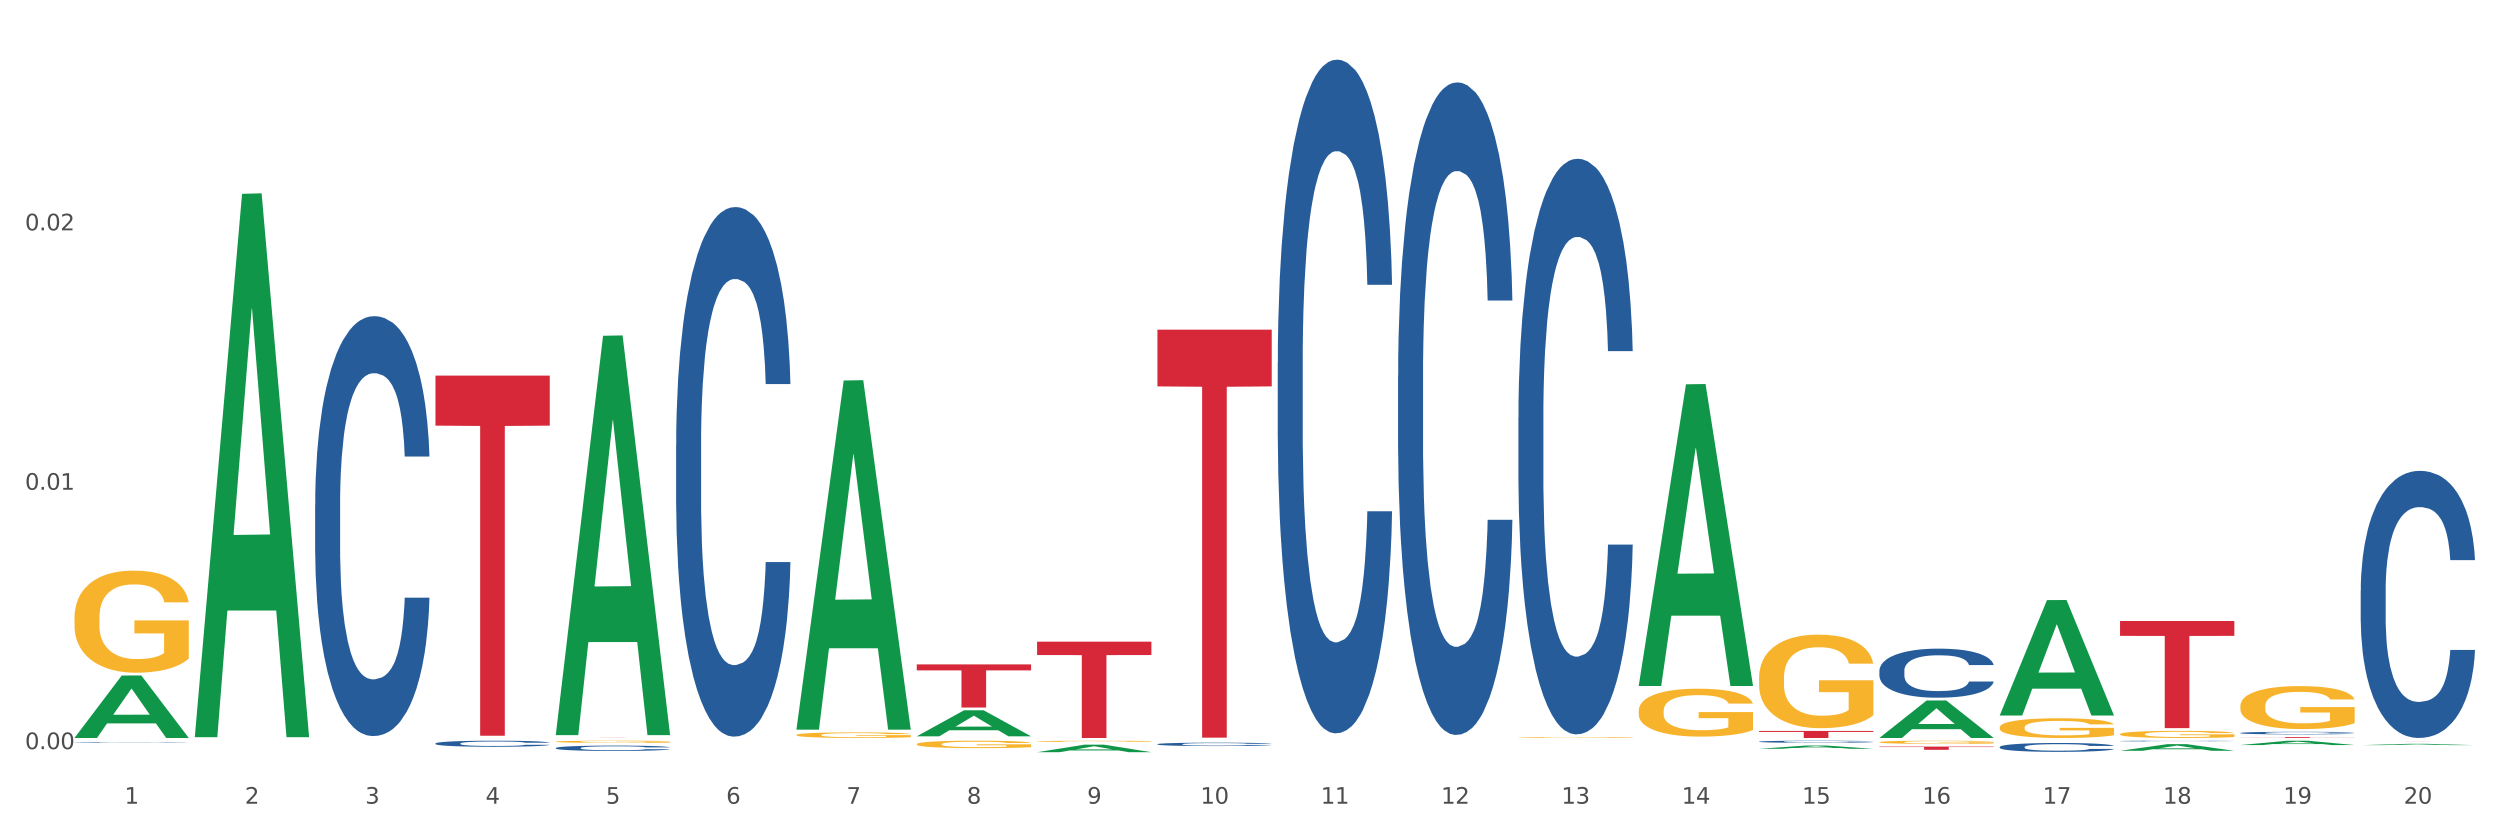 <?xml version="1.0" encoding="utf-8" standalone="no"?>
<!DOCTYPE svg PUBLIC "-//W3C//DTD SVG 1.1//EN"
  "http://www.w3.org/Graphics/SVG/1.1/DTD/svg11.dtd">
<svg xmlns:xlink="http://www.w3.org/1999/xlink" width="1080pt" height="360pt" viewBox="0 0 1080 360" xmlns="http://www.w3.org/2000/svg" version="1.1">
 <rect x="0" y="0" width="1080" height="360" fill="#333333" stroke="none"/>
 <defs>
  <style type="text/css">*{stroke-linejoin: round; stroke-linecap: butt}</style>
 </defs>
 <g id="figure_1">
  <g id="patch_1">
   <path d="M 0 360 
L 1080 360 
L 1080 0 
L 0 0 
z
" style="fill: #ffffff; stroke: #ffffff; stroke-linejoin: miter"/>
  </g>
  <g id="axes_1">
   <g id="matplotlib.axis_1">
    <g id="xtick_1">
     <g id="text_1">
      <!-- 1 -->
      <g style="fill: #4d4d4d" transform="translate(53.812 347.204) scale(0.096 -0.096)">
       <defs>
        <path id="DejaVuSans-31" d="M 794 531 
L 1825 531 
L 1825 4091 
L 703 3866 
L 703 4441 
L 1819 4666 
L 2450 4666 
L 2450 531 
L 3481 531 
L 3481 0 
L 794 0 
L 794 531 
z
" transform="scale(0.016)"/>
       </defs>
       <use xlink:href="#DejaVuSans-31"/>
      </g>
     </g>
    </g>
    <g id="xtick_2">
     <g id="text_2">
      <!-- 2 -->
      <g style="fill: #4d4d4d" transform="translate(105.793 347.204) scale(0.096 -0.096)">
       <defs>
        <path id="DejaVuSans-32" d="M 1228 531 
L 3431 531 
L 3431 0 
L 469 0 
L 469 531 
Q 828 903 1448 1529 
Q 2069 2156 2228 2338 
Q 2531 2678 2651 2914 
Q 2772 3150 2772 3378 
Q 2772 3750 2511 3984 
Q 2250 4219 1831 4219 
Q 1534 4219 1204 4116 
Q 875 4013 500 3803 
L 500 4441 
Q 881 4594 1212 4672 
Q 1544 4750 1819 4750 
Q 2544 4750 2975 4387 
Q 3406 4025 3406 3419 
Q 3406 3131 3298 2873 
Q 3191 2616 2906 2266 
Q 2828 2175 2409 1742 
Q 1991 1309 1228 531 
z
" transform="scale(0.016)"/>
       </defs>
       <use xlink:href="#DejaVuSans-32"/>
      </g>
     </g>
    </g>
    <g id="xtick_3">
     <g id="text_3">
      <!-- 3 -->
      <g style="fill: #4d4d4d" transform="translate(157.774 347.204) scale(0.096 -0.096)">
       <defs>
        <path id="DejaVuSans-33" d="M 2597 2516 
Q 3050 2419 3304 2112 
Q 3559 1806 3559 1356 
Q 3559 666 3084 287 
Q 2609 -91 1734 -91 
Q 1441 -91 1130 -33 
Q 819 25 488 141 
L 488 750 
Q 750 597 1062 519 
Q 1375 441 1716 441 
Q 2309 441 2620 675 
Q 2931 909 2931 1356 
Q 2931 1769 2642 2001 
Q 2353 2234 1838 2234 
L 1294 2234 
L 1294 2753 
L 1863 2753 
Q 2328 2753 2575 2939 
Q 2822 3125 2822 3475 
Q 2822 3834 2567 4026 
Q 2313 4219 1838 4219 
Q 1578 4219 1281 4162 
Q 984 4106 628 3988 
L 628 4550 
Q 988 4650 1302 4700 
Q 1616 4750 1894 4750 
Q 2613 4750 3031 4423 
Q 3450 4097 3450 3541 
Q 3450 3153 3228 2886 
Q 3006 2619 2597 2516 
z
" transform="scale(0.016)"/>
       </defs>
       <use xlink:href="#DejaVuSans-33"/>
      </g>
     </g>
    </g>
    <g id="xtick_4">
     <g id="text_4">
      <!-- 4 -->
      <g style="fill: #4d4d4d" transform="translate(209.756 347.204) scale(0.096 -0.096)">
       <defs>
        <path id="DejaVuSans-34" d="M 2419 4116 
L 825 1625 
L 2419 1625 
L 2419 4116 
z
M 2253 4666 
L 3047 4666 
L 3047 1625 
L 3713 1625 
L 3713 1100 
L 3047 1100 
L 3047 0 
L 2419 0 
L 2419 1100 
L 313 1100 
L 313 1709 
L 2253 4666 
z
" transform="scale(0.016)"/>
       </defs>
       <use xlink:href="#DejaVuSans-34"/>
      </g>
     </g>
    </g>
    <g id="xtick_5">
     <g id="text_5">
      <!-- 5 -->
      <g style="fill: #4d4d4d" transform="translate(261.737 347.204) scale(0.096 -0.096)">
       <defs>
        <path id="DejaVuSans-35" d="M 691 4666 
L 3169 4666 
L 3169 4134 
L 1269 4134 
L 1269 2991 
Q 1406 3038 1543 3061 
Q 1681 3084 1819 3084 
Q 2600 3084 3056 2656 
Q 3513 2228 3513 1497 
Q 3513 744 3044 326 
Q 2575 -91 1722 -91 
Q 1428 -91 1123 -41 
Q 819 9 494 109 
L 494 744 
Q 775 591 1075 516 
Q 1375 441 1709 441 
Q 2250 441 2565 725 
Q 2881 1009 2881 1497 
Q 2881 1984 2565 2268 
Q 2250 2553 1709 2553 
Q 1456 2553 1204 2497 
Q 953 2441 691 2322 
L 691 4666 
z
" transform="scale(0.016)"/>
       </defs>
       <use xlink:href="#DejaVuSans-35"/>
      </g>
     </g>
    </g>
    <g id="xtick_6">
     <g id="text_6">
      <!-- 6 -->
      <g style="fill: #4d4d4d" transform="translate(313.718 347.204) scale(0.096 -0.096)">
       <defs>
        <path id="DejaVuSans-36" d="M 2113 2584 
Q 1688 2584 1439 2293 
Q 1191 2003 1191 1497 
Q 1191 994 1439 701 
Q 1688 409 2113 409 
Q 2538 409 2786 701 
Q 3034 994 3034 1497 
Q 3034 2003 2786 2293 
Q 2538 2584 2113 2584 
z
M 3366 4563 
L 3366 3988 
Q 3128 4100 2886 4159 
Q 2644 4219 2406 4219 
Q 1781 4219 1451 3797 
Q 1122 3375 1075 2522 
Q 1259 2794 1537 2939 
Q 1816 3084 2150 3084 
Q 2853 3084 3261 2657 
Q 3669 2231 3669 1497 
Q 3669 778 3244 343 
Q 2819 -91 2113 -91 
Q 1303 -91 875 529 
Q 447 1150 447 2328 
Q 447 3434 972 4092 
Q 1497 4750 2381 4750 
Q 2619 4750 2861 4703 
Q 3103 4656 3366 4563 
z
" transform="scale(0.016)"/>
       </defs>
       <use xlink:href="#DejaVuSans-36"/>
      </g>
     </g>
    </g>
    <g id="xtick_7">
     <g id="text_7">
      <!-- 7 -->
      <g style="fill: #4d4d4d" transform="translate(365.699 347.204) scale(0.096 -0.096)">
       <defs>
        <path id="DejaVuSans-37" d="M 525 4666 
L 3525 4666 
L 3525 4397 
L 1831 0 
L 1172 0 
L 2766 4134 
L 525 4134 
L 525 4666 
z
" transform="scale(0.016)"/>
       </defs>
       <use xlink:href="#DejaVuSans-37"/>
      </g>
     </g>
    </g>
    <g id="xtick_8">
     <g id="text_8">
      <!-- 8 -->
      <g style="fill: #4d4d4d" transform="translate(417.68 347.204) scale(0.096 -0.096)">
       <defs>
        <path id="DejaVuSans-38" d="M 2034 2216 
Q 1584 2216 1326 1975 
Q 1069 1734 1069 1313 
Q 1069 891 1326 650 
Q 1584 409 2034 409 
Q 2484 409 2743 651 
Q 3003 894 3003 1313 
Q 3003 1734 2745 1975 
Q 2488 2216 2034 2216 
z
M 1403 2484 
Q 997 2584 770 2862 
Q 544 3141 544 3541 
Q 544 4100 942 4425 
Q 1341 4750 2034 4750 
Q 2731 4750 3128 4425 
Q 3525 4100 3525 3541 
Q 3525 3141 3298 2862 
Q 3072 2584 2669 2484 
Q 3125 2378 3379 2068 
Q 3634 1759 3634 1313 
Q 3634 634 3220 271 
Q 2806 -91 2034 -91 
Q 1263 -91 848 271 
Q 434 634 434 1313 
Q 434 1759 690 2068 
Q 947 2378 1403 2484 
z
M 1172 3481 
Q 1172 3119 1398 2916 
Q 1625 2713 2034 2713 
Q 2441 2713 2670 2916 
Q 2900 3119 2900 3481 
Q 2900 3844 2670 4047 
Q 2441 4250 2034 4250 
Q 1625 4250 1398 4047 
Q 1172 3844 1172 3481 
z
" transform="scale(0.016)"/>
       </defs>
       <use xlink:href="#DejaVuSans-38"/>
      </g>
     </g>
    </g>
    <g id="xtick_9">
     <g id="text_9">
      <!-- 9 -->
      <g style="fill: #4d4d4d" transform="translate(469.662 347.204) scale(0.096 -0.096)">
       <defs>
        <path id="DejaVuSans-39" d="M 703 97 
L 703 672 
Q 941 559 1184 500 
Q 1428 441 1663 441 
Q 2288 441 2617 861 
Q 2947 1281 2994 2138 
Q 2813 1869 2534 1725 
Q 2256 1581 1919 1581 
Q 1219 1581 811 2004 
Q 403 2428 403 3163 
Q 403 3881 828 4315 
Q 1253 4750 1959 4750 
Q 2769 4750 3195 4129 
Q 3622 3509 3622 2328 
Q 3622 1225 3098 567 
Q 2575 -91 1691 -91 
Q 1453 -91 1209 -44 
Q 966 3 703 97 
z
M 1959 2075 
Q 2384 2075 2632 2365 
Q 2881 2656 2881 3163 
Q 2881 3666 2632 3958 
Q 2384 4250 1959 4250 
Q 1534 4250 1286 3958 
Q 1038 3666 1038 3163 
Q 1038 2656 1286 2365 
Q 1534 2075 1959 2075 
z
" transform="scale(0.016)"/>
       </defs>
       <use xlink:href="#DejaVuSans-39"/>
      </g>
     </g>
    </g>
    <g id="xtick_10">
     <g id="text_10">
      <!-- 10 -->
      <g style="fill: #4d4d4d" transform="translate(518.589 347.204) scale(0.096 -0.096)">
       <defs>
        <path id="DejaVuSans-30" d="M 2034 4250 
Q 1547 4250 1301 3770 
Q 1056 3291 1056 2328 
Q 1056 1369 1301 889 
Q 1547 409 2034 409 
Q 2525 409 2770 889 
Q 3016 1369 3016 2328 
Q 3016 3291 2770 3770 
Q 2525 4250 2034 4250 
z
M 2034 4750 
Q 2819 4750 3233 4129 
Q 3647 3509 3647 2328 
Q 3647 1150 3233 529 
Q 2819 -91 2034 -91 
Q 1250 -91 836 529 
Q 422 1150 422 2328 
Q 422 3509 836 4129 
Q 1250 4750 2034 4750 
z
" transform="scale(0.016)"/>
       </defs>
       <use xlink:href="#DejaVuSans-31"/>
       <use xlink:href="#DejaVuSans-30" transform="translate(63.623 0)"/>
      </g>
     </g>
    </g>
    <g id="xtick_11">
     <g id="text_11">
      <!-- 11 -->
      <g style="fill: #4d4d4d" transform="translate(570.57 347.204) scale(0.096 -0.096)">
       <use xlink:href="#DejaVuSans-31"/>
       <use xlink:href="#DejaVuSans-31" transform="translate(63.623 0)"/>
      </g>
     </g>
    </g>
    <g id="xtick_12">
     <g id="text_12">
      <!-- 12 -->
      <g style="fill: #4d4d4d" transform="translate(622.551 347.204) scale(0.096 -0.096)">
       <use xlink:href="#DejaVuSans-31"/>
       <use xlink:href="#DejaVuSans-32" transform="translate(63.623 0)"/>
      </g>
     </g>
    </g>
    <g id="xtick_13">
     <g id="text_13">
      <!-- 13 -->
      <g style="fill: #4d4d4d" transform="translate(674.533 347.204) scale(0.096 -0.096)">
       <use xlink:href="#DejaVuSans-31"/>
       <use xlink:href="#DejaVuSans-33" transform="translate(63.623 0)"/>
      </g>
     </g>
    </g>
    <g id="xtick_14">
     <g id="text_14">
      <!-- 14 -->
      <g style="fill: #4d4d4d" transform="translate(726.514 347.204) scale(0.096 -0.096)">
       <use xlink:href="#DejaVuSans-31"/>
       <use xlink:href="#DejaVuSans-34" transform="translate(63.623 0)"/>
      </g>
     </g>
    </g>
    <g id="xtick_15">
     <g id="text_15">
      <!-- 15 -->
      <g style="fill: #4d4d4d" transform="translate(778.495 347.204) scale(0.096 -0.096)">
       <use xlink:href="#DejaVuSans-31"/>
       <use xlink:href="#DejaVuSans-35" transform="translate(63.623 0)"/>
      </g>
     </g>
    </g>
    <g id="xtick_16">
     <g id="text_16">
      <!-- 16 -->
      <g style="fill: #4d4d4d" transform="translate(830.476 347.204) scale(0.096 -0.096)">
       <use xlink:href="#DejaVuSans-31"/>
       <use xlink:href="#DejaVuSans-36" transform="translate(63.623 0)"/>
      </g>
     </g>
    </g>
    <g id="xtick_17">
     <g id="text_17">
      <!-- 17 -->
      <g style="fill: #4d4d4d" transform="translate(882.457 347.204) scale(0.096 -0.096)">
       <use xlink:href="#DejaVuSans-31"/>
       <use xlink:href="#DejaVuSans-37" transform="translate(63.623 0)"/>
      </g>
     </g>
    </g>
    <g id="xtick_18">
     <g id="text_18">
      <!-- 18 -->
      <g style="fill: #4d4d4d" transform="translate(934.439 347.204) scale(0.096 -0.096)">
       <use xlink:href="#DejaVuSans-31"/>
       <use xlink:href="#DejaVuSans-38" transform="translate(63.623 0)"/>
      </g>
     </g>
    </g>
    <g id="xtick_19">
     <g id="text_19">
      <!-- 19 -->
      <g style="fill: #4d4d4d" transform="translate(986.42 347.204) scale(0.096 -0.096)">
       <use xlink:href="#DejaVuSans-31"/>
       <use xlink:href="#DejaVuSans-39" transform="translate(63.623 0)"/>
      </g>
     </g>
    </g>
    <g id="xtick_20">
     <g id="text_20">
      <!-- 20 -->
      <g style="fill: #4d4d4d" transform="translate(1038.401 347.204) scale(0.096 -0.096)">
       <use xlink:href="#DejaVuSans-32"/>
       <use xlink:href="#DejaVuSans-30" transform="translate(63.623 0)"/>
      </g>
     </g>
    </g>
    <g id="xtick_21"/>
    <g id="xtick_22"/>
    <g id="xtick_23"/>
    <g id="xtick_24"/>
    <g id="xtick_25"/>
    <g id="xtick_26"/>
    <g id="xtick_27"/>
    <g id="xtick_28"/>
    <g id="xtick_29"/>
    <g id="xtick_30"/>
    <g id="xtick_31"/>
    <g id="xtick_32"/>
    <g id="xtick_33"/>
    <g id="xtick_34"/>
    <g id="xtick_35"/>
    <g id="xtick_36"/>
    <g id="xtick_37"/>
    <g id="xtick_38"/>
    <g id="xtick_39"/>
   </g>
   <g id="matplotlib.axis_2">
    <g id="ytick_1">
     <g id="text_21">
      <!-- 0.00 -->
      <g style="fill: #4d4d4d" transform="translate(10.8 323.63) scale(0.096 -0.096)">
       <defs>
        <path id="DejaVuSans-2e" d="M 684 794 
L 1344 794 
L 1344 0 
L 684 0 
L 684 794 
z
" transform="scale(0.016)"/>
       </defs>
       <use xlink:href="#DejaVuSans-30"/>
       <use xlink:href="#DejaVuSans-2e" transform="translate(63.623 0)"/>
       <use xlink:href="#DejaVuSans-30" transform="translate(95.41 0)"/>
       <use xlink:href="#DejaVuSans-30" transform="translate(159.033 0)"/>
      </g>
     </g>
    </g>
    <g id="ytick_2">
     <g id="text_22">
      <!-- 0.01 -->
      <g style="fill: #4d4d4d" transform="translate(10.8 211.573) scale(0.096 -0.096)">
       <use xlink:href="#DejaVuSans-30"/>
       <use xlink:href="#DejaVuSans-2e" transform="translate(63.623 0)"/>
       <use xlink:href="#DejaVuSans-30" transform="translate(95.41 0)"/>
       <use xlink:href="#DejaVuSans-31" transform="translate(159.033 0)"/>
      </g>
     </g>
    </g>
    <g id="ytick_3">
     <g id="text_23">
      <!-- 0.02 -->
      <g style="fill: #4d4d4d" transform="translate(10.8 99.516) scale(0.096 -0.096)">
       <use xlink:href="#DejaVuSans-30"/>
       <use xlink:href="#DejaVuSans-2e" transform="translate(63.623 0)"/>
       <use xlink:href="#DejaVuSans-30" transform="translate(95.41 0)"/>
       <use xlink:href="#DejaVuSans-32" transform="translate(159.033 0)"/>
      </g>
     </g>
    </g>
    <g id="ytick_4"/>
    <g id="ytick_5"/>
    <g id="ytick_6"/>
   </g>
   <g id="PolyCollection_1">
    <path d="M 32.175 318.755 
L 32.226 318.73 
L 52.59 291.824 
L 61.041 291.798 
L 81.557 318.806 
L 71.783 318.806 
L 67.353 312.517 
L 46.328 312.517 
L 46.175 312.618 
L 41.899 318.806 
L 32.175 318.806 
L 32.175 318.755 
L 48.975 308.764 
L 64.706 308.738 
L 56.917 297.555 
L 56.815 297.504 
L 56.713 297.58 
L 48.924 308.738 
L 48.975 308.764 
L 32.175 318.755 
z
" clip-path="url(#p8890983ef5)" style="fill: #109648"/>
    <path d="M 655.949 180.315 
L 656.008 180.088 
L 656.008 173.729 
L 656.183 165.1 
L 656.825 149.203 
L 657.642 137.168 
L 659.043 123.088 
L 659.802 117.184 
L 660.794 110.598 
L 662.837 99.925 
L 665.172 90.841 
L 666.807 85.845 
L 668.032 82.666 
L 670.776 76.989 
L 672.352 74.491 
L 673.986 72.447 
L 675.387 71.084 
L 677.722 69.495 
L 679.59 68.813 
L 681.75 68.586 
L 683.559 68.813 
L 685.952 69.722 
L 689.455 72.447 
L 690.797 74.036 
L 692.607 76.761 
L 694.475 80.395 
L 695.992 84.028 
L 697.743 89.251 
L 699.553 96.064 
L 701.304 104.694 
L 702.53 112.642 
L 703.522 121.044 
L 704.398 131.263 
L 705.04 142.391 
L 705.332 151.701 
L 694.65 151.701 
L 694.358 143.299 
L 693.774 134.215 
L 693.19 128.084 
L 692.548 123.088 
L 691.556 117.411 
L 690.68 113.777 
L 689.221 109.463 
L 687.879 106.737 
L 686.769 105.148 
L 685.427 103.785 
L 682.567 102.423 
L 680.524 102.423 
L 679.24 102.877 
L 677.664 104.012 
L 676.321 105.602 
L 674.745 108.327 
L 673.519 111.279 
L 672.293 115.14 
L 671.593 117.865 
L 670.542 122.861 
L 669.842 126.948 
L 668.908 133.988 
L 668.383 138.984 
L 667.449 151.928 
L 667.04 161.466 
L 666.865 168.052 
L 666.748 175.319 
L 666.748 210.745 
L 667.098 226.641 
L 667.39 233.454 
L 667.857 241.175 
L 668.733 251.167 
L 670.017 260.932 
L 671.359 267.972 
L 672.469 272.287 
L 673.519 275.466 
L 674.57 277.964 
L 675.854 280.235 
L 676.905 281.597 
L 678.481 282.96 
L 680.349 283.641 
L 681.808 283.641 
L 684.785 282.506 
L 686.127 281.37 
L 687.412 279.78 
L 688.812 277.282 
L 689.922 274.557 
L 690.564 272.514 
L 691.614 268.199 
L 692.432 263.657 
L 693.132 258.434 
L 693.599 253.892 
L 694.124 247.079 
L 694.533 239.358 
L 694.65 235.271 
L 705.332 235.271 
L 705.098 243.446 
L 704.689 251.394 
L 703.872 262.067 
L 703.23 268.199 
L 702.238 275.693 
L 701.187 282.051 
L 699.728 289.091 
L 698.385 294.314 
L 696.984 298.856 
L 695.467 302.944 
L 692.723 308.621 
L 691.731 310.211 
L 689.63 312.936 
L 687.995 314.525 
L 685.602 316.115 
L 683.15 317.023 
L 680.582 317.25 
L 678.306 316.796 
L 675.796 315.434 
L 674.22 314.071 
L 672.469 312.027 
L 670.426 308.848 
L 668.499 304.988 
L 666.69 300.446 
L 664.997 295.223 
L 663.421 289.318 
L 661.378 279.553 
L 659.86 270.016 
L 658.751 261.159 
L 657.992 253.665 
L 657.234 244.127 
L 656.825 237.542 
L 656.183 221.645 
L 655.949 206.884 
L 655.949 180.315 
z
" clip-path="url(#p8890983ef5)" style="fill: #255c99"/>
    <path d="M 603.968 162.262 
L 604.027 162.004 
L 604.027 154.796 
L 604.202 145.012 
L 604.844 126.991 
L 605.661 113.346 
L 607.062 97.383 
L 607.821 90.69 
L 608.813 83.223 
L 610.856 71.123 
L 613.191 60.825 
L 614.825 55.161 
L 616.051 51.557 
L 618.795 45.12 
L 620.371 42.288 
L 622.005 39.971 
L 623.406 38.426 
L 625.741 36.624 
L 627.609 35.852 
L 629.768 35.594 
L 631.578 35.852 
L 633.971 36.882 
L 637.473 39.971 
L 638.816 41.773 
L 640.625 44.863 
L 642.493 48.982 
L 644.011 53.101 
L 645.762 59.023 
L 647.572 66.746 
L 649.323 76.53 
L 650.549 85.541 
L 651.541 95.066 
L 652.416 106.652 
L 653.059 119.267 
L 653.35 129.823 
L 642.668 129.823 
L 642.377 120.297 
L 641.793 109.999 
L 641.209 103.047 
L 640.567 97.383 
L 639.575 90.947 
L 638.699 86.828 
L 637.24 81.936 
L 635.897 78.847 
L 634.788 77.045 
L 633.446 75.5 
L 630.586 73.955 
L 628.543 73.955 
L 627.258 74.47 
L 625.682 75.757 
L 624.34 77.559 
L 622.764 80.649 
L 621.538 83.996 
L 620.312 88.373 
L 619.612 91.462 
L 618.561 97.126 
L 617.861 101.76 
L 616.927 109.741 
L 616.401 115.405 
L 615.467 130.08 
L 615.059 140.893 
L 614.884 148.359 
L 614.767 156.598 
L 614.767 196.761 
L 615.117 214.783 
L 615.409 222.506 
L 615.876 231.26 
L 616.752 242.588 
L 618.036 253.658 
L 619.378 261.639 
L 620.487 266.531 
L 621.538 270.135 
L 622.589 272.967 
L 623.873 275.542 
L 624.924 277.087 
L 626.5 278.631 
L 628.367 279.404 
L 629.827 279.404 
L 632.804 278.116 
L 634.146 276.829 
L 635.43 275.027 
L 636.831 272.195 
L 637.94 269.105 
L 638.582 266.788 
L 639.633 261.897 
L 640.45 256.748 
L 641.151 250.826 
L 641.618 245.677 
L 642.143 237.953 
L 642.552 229.2 
L 642.668 224.566 
L 653.35 224.566 
L 653.117 233.834 
L 652.708 242.845 
L 651.891 254.945 
L 651.249 261.897 
L 650.257 270.393 
L 649.206 277.601 
L 647.747 285.583 
L 646.404 291.504 
L 645.003 296.653 
L 643.486 301.287 
L 640.742 307.724 
L 639.75 309.526 
L 637.648 312.615 
L 636.014 314.417 
L 633.621 316.22 
L 631.169 317.249 
L 628.601 317.507 
L 626.324 316.992 
L 623.814 315.447 
L 622.238 313.903 
L 620.487 311.585 
L 618.444 307.981 
L 616.518 303.604 
L 614.709 298.455 
L 613.016 292.534 
L 611.44 285.84 
L 609.397 274.769 
L 607.879 263.956 
L 606.77 253.916 
L 606.011 245.42 
L 605.252 234.607 
L 604.844 227.14 
L 604.202 209.119 
L 603.968 192.384 
L 603.968 162.262 
z
" clip-path="url(#p8890983ef5)" style="fill: #255c99"/>
    <path d="M 551.987 156.534 
L 552.045 156.269 
L 552.045 148.826 
L 552.221 138.726 
L 552.863 120.12 
L 553.68 106.032 
L 555.081 89.552 
L 555.84 82.641 
L 556.832 74.933 
L 558.875 62.44 
L 561.21 51.808 
L 562.844 45.961 
L 564.07 42.239 
L 566.813 35.594 
L 568.389 32.67 
L 570.024 30.278 
L 571.425 28.683 
L 573.76 26.823 
L 575.627 26.025 
L 577.787 25.759 
L 579.597 26.025 
L 581.99 27.089 
L 585.492 30.278 
L 586.835 32.139 
L 588.644 35.328 
L 590.512 39.581 
L 592.03 43.834 
L 593.781 49.948 
L 595.59 57.922 
L 597.342 68.022 
L 598.567 77.325 
L 599.56 87.16 
L 600.435 99.121 
L 601.077 112.145 
L 601.369 123.043 
L 590.687 123.043 
L 590.395 113.209 
L 589.812 102.577 
L 589.228 95.4 
L 588.586 89.552 
L 587.594 82.907 
L 586.718 78.654 
L 585.259 73.604 
L 583.916 70.414 
L 582.807 68.554 
L 581.465 66.959 
L 578.604 65.364 
L 576.561 65.364 
L 575.277 65.896 
L 573.701 67.225 
L 572.359 69.085 
L 570.783 72.275 
L 569.557 75.73 
L 568.331 80.249 
L 567.631 83.439 
L 566.58 89.286 
L 565.879 94.071 
L 564.945 102.311 
L 564.42 108.158 
L 563.486 123.309 
L 563.078 134.473 
L 562.902 142.181 
L 562.786 150.687 
L 562.786 192.152 
L 563.136 210.758 
L 563.428 218.732 
L 563.895 227.77 
L 564.77 239.465 
L 566.055 250.894 
L 567.397 259.134 
L 568.506 264.185 
L 569.557 267.906 
L 570.607 270.83 
L 571.892 273.488 
L 572.942 275.083 
L 574.518 276.677 
L 576.386 277.475 
L 577.846 277.475 
L 580.822 276.146 
L 582.165 274.817 
L 583.449 272.956 
L 584.85 270.032 
L 585.959 266.843 
L 586.601 264.45 
L 587.652 259.4 
L 588.469 254.084 
L 589.17 247.971 
L 589.637 242.655 
L 590.162 234.681 
L 590.57 225.643 
L 590.687 220.859 
L 601.369 220.859 
L 601.136 230.428 
L 600.727 239.731 
L 599.91 252.224 
L 599.268 259.4 
L 598.275 268.172 
L 597.225 275.614 
L 595.766 283.854 
L 594.423 289.968 
L 593.022 295.284 
L 591.504 300.068 
L 588.761 306.713 
L 587.769 308.574 
L 585.667 311.763 
L 584.033 313.624 
L 581.64 315.485 
L 579.188 316.548 
L 576.62 316.814 
L 574.343 316.282 
L 571.833 314.687 
L 570.257 313.092 
L 568.506 310.7 
L 566.463 306.979 
L 564.537 302.46 
L 562.727 297.144 
L 561.035 291.031 
L 559.459 284.12 
L 557.416 272.69 
L 555.898 261.527 
L 554.789 251.16 
L 554.03 242.389 
L 553.271 231.225 
L 552.863 223.517 
L 552.221 204.911 
L 551.987 187.633 
L 551.987 156.534 
z
" clip-path="url(#p8890983ef5)" style="fill: #255c99"/>
    <path d="M 500.006 321.486 
L 500.064 321.485 
L 500.064 321.447 
L 500.239 321.396 
L 500.881 321.302 
L 501.699 321.231 
L 503.1 321.148 
L 503.858 321.113 
L 504.851 321.074 
L 506.894 321.011 
L 509.228 320.958 
L 510.863 320.928 
L 512.089 320.909 
L 514.832 320.876 
L 516.408 320.861 
L 518.043 320.849 
L 519.443 320.841 
L 521.778 320.832 
L 523.646 320.828 
L 525.806 320.826 
L 527.615 320.828 
L 530.009 320.833 
L 533.511 320.849 
L 534.854 320.858 
L 536.663 320.875 
L 538.531 320.896 
L 540.049 320.917 
L 541.8 320.948 
L 543.609 320.989 
L 545.36 321.039 
L 546.586 321.086 
L 547.578 321.136 
L 548.454 321.196 
L 549.096 321.262 
L 549.388 321.317 
L 538.706 321.317 
L 538.414 321.267 
L 537.83 321.214 
L 537.247 321.178 
L 536.605 321.148 
L 535.612 321.115 
L 534.737 321.093 
L 533.277 321.068 
L 531.935 321.052 
L 530.826 321.042 
L 529.483 321.034 
L 526.623 321.026 
L 524.58 321.026 
L 523.296 321.029 
L 521.72 321.035 
L 520.377 321.045 
L 518.801 321.061 
L 517.576 321.078 
L 516.35 321.101 
L 515.649 321.117 
L 514.599 321.147 
L 513.898 321.171 
L 512.964 321.212 
L 512.439 321.242 
L 511.505 321.318 
L 511.096 321.375 
L 510.921 321.414 
L 510.805 321.457 
L 510.805 321.666 
L 511.155 321.76 
L 511.447 321.8 
L 511.914 321.845 
L 512.789 321.904 
L 514.073 321.962 
L 515.416 322.004 
L 516.525 322.029 
L 517.576 322.048 
L 518.626 322.063 
L 519.91 322.076 
L 520.961 322.084 
L 522.537 322.092 
L 524.405 322.096 
L 525.864 322.096 
L 528.841 322.09 
L 530.184 322.083 
L 531.468 322.073 
L 532.869 322.059 
L 533.978 322.043 
L 534.62 322.031 
L 535.671 322.005 
L 536.488 321.978 
L 537.188 321.947 
L 537.655 321.921 
L 538.181 321.88 
L 538.589 321.835 
L 538.706 321.811 
L 549.388 321.811 
L 549.154 321.859 
L 548.746 321.906 
L 547.929 321.969 
L 547.287 322.005 
L 546.294 322.049 
L 545.244 322.087 
L 543.784 322.128 
L 542.442 322.159 
L 541.041 322.186 
L 539.523 322.21 
L 536.78 322.244 
L 535.787 322.253 
L 533.686 322.269 
L 532.052 322.279 
L 529.658 322.288 
L 527.207 322.293 
L 524.639 322.295 
L 522.362 322.292 
L 519.852 322.284 
L 518.276 322.276 
L 516.525 322.264 
L 514.482 322.245 
L 512.556 322.222 
L 510.746 322.195 
L 509.053 322.165 
L 507.477 322.13 
L 505.434 322.072 
L 503.917 322.016 
L 502.808 321.963 
L 502.049 321.919 
L 501.29 321.863 
L 500.881 321.824 
L 500.239 321.73 
L 500.006 321.643 
L 500.006 321.486 
z
" clip-path="url(#p8890983ef5)" style="fill: #255c99"/>
    <path d="M 292.081 192.242 
L 292.139 192.033 
L 292.139 186.182 
L 292.315 178.243 
L 292.957 163.617 
L 293.774 152.543 
L 295.175 139.588 
L 295.934 134.156 
L 296.926 128.097 
L 298.969 118.276 
L 301.304 109.919 
L 302.938 105.322 
L 304.164 102.397 
L 306.907 97.173 
L 308.483 94.875 
L 310.118 92.994 
L 311.519 91.741 
L 313.854 90.278 
L 315.721 89.651 
L 317.881 89.442 
L 319.691 89.651 
L 322.084 90.487 
L 325.586 92.994 
L 326.929 94.457 
L 328.738 96.964 
L 330.606 100.307 
L 332.124 103.65 
L 333.875 108.456 
L 335.684 114.724 
L 337.436 122.664 
L 338.661 129.977 
L 339.654 137.708 
L 340.529 147.11 
L 341.171 157.349 
L 341.463 165.915 
L 330.781 165.915 
L 330.489 158.184 
L 329.906 149.827 
L 329.322 144.185 
L 328.68 139.588 
L 327.688 134.365 
L 326.812 131.022 
L 325.353 127.052 
L 324.01 124.545 
L 322.901 123.082 
L 321.559 121.828 
L 318.698 120.575 
L 316.655 120.575 
L 315.371 120.993 
L 313.795 122.037 
L 312.453 123.5 
L 310.877 126.007 
L 309.651 128.723 
L 308.425 132.276 
L 307.725 134.783 
L 306.674 139.38 
L 305.973 143.14 
L 305.039 149.618 
L 304.514 154.214 
L 303.58 166.124 
L 303.172 174.9 
L 302.996 180.959 
L 302.88 187.645 
L 302.88 220.24 
L 303.23 234.866 
L 303.522 241.134 
L 303.989 248.238 
L 304.864 257.432 
L 306.149 266.416 
L 307.491 272.893 
L 308.6 276.863 
L 309.651 279.788 
L 310.701 282.087 
L 311.986 284.176 
L 313.036 285.43 
L 314.612 286.684 
L 316.48 287.31 
L 317.94 287.31 
L 320.916 286.266 
L 322.259 285.221 
L 323.543 283.758 
L 324.944 281.46 
L 326.053 278.953 
L 326.695 277.072 
L 327.746 273.102 
L 328.563 268.923 
L 329.264 264.118 
L 329.731 259.939 
L 330.256 253.671 
L 330.664 246.567 
L 330.781 242.806 
L 341.463 242.806 
L 341.23 250.328 
L 340.821 257.641 
L 340.004 267.461 
L 339.362 273.102 
L 338.369 279.997 
L 337.319 285.848 
L 335.86 292.325 
L 334.517 297.131 
L 333.116 301.309 
L 331.598 305.07 
L 328.855 310.294 
L 327.863 311.757 
L 325.761 314.264 
L 324.127 315.726 
L 321.734 317.189 
L 319.282 318.025 
L 316.714 318.234 
L 314.437 317.816 
L 311.927 316.562 
L 310.351 315.309 
L 308.6 313.428 
L 306.557 310.503 
L 304.631 306.951 
L 302.821 302.772 
L 301.129 297.966 
L 299.553 292.534 
L 297.51 283.549 
L 295.992 274.774 
L 294.883 266.625 
L 294.124 259.73 
L 293.365 250.954 
L 292.957 244.895 
L 292.315 230.269 
L 292.081 216.688 
L 292.081 192.242 
z
" clip-path="url(#p8890983ef5)" style="fill: #255c99"/>
    <path d="M 240.1 323.133 
L 240.158 323.131 
L 240.158 323.072 
L 240.333 322.992 
L 240.975 322.844 
L 241.793 322.733 
L 243.193 322.602 
L 243.952 322.547 
L 244.945 322.486 
L 246.988 322.387 
L 249.322 322.303 
L 250.957 322.256 
L 252.183 322.227 
L 254.926 322.174 
L 256.502 322.151 
L 258.137 322.132 
L 259.537 322.119 
L 261.872 322.104 
L 263.74 322.098 
L 265.9 322.096 
L 267.709 322.098 
L 270.103 322.107 
L 273.605 322.132 
L 274.947 322.147 
L 276.757 322.172 
L 278.625 322.206 
L 280.143 322.239 
L 281.894 322.288 
L 283.703 322.351 
L 285.454 322.431 
L 286.68 322.505 
L 287.672 322.583 
L 288.548 322.678 
L 289.19 322.781 
L 289.482 322.867 
L 278.8 322.867 
L 278.508 322.789 
L 277.924 322.705 
L 277.341 322.648 
L 276.699 322.602 
L 275.706 322.549 
L 274.831 322.515 
L 273.371 322.475 
L 272.029 322.45 
L 270.92 322.435 
L 269.577 322.423 
L 266.717 322.41 
L 264.674 322.41 
L 263.39 322.414 
L 261.814 322.425 
L 260.471 322.44 
L 258.895 322.465 
L 257.67 322.492 
L 256.444 322.528 
L 255.743 322.553 
L 254.693 322.6 
L 253.992 322.638 
L 253.058 322.703 
L 252.533 322.749 
L 251.599 322.87 
L 251.19 322.958 
L 251.015 323.019 
L 250.899 323.087 
L 250.899 323.415 
L 251.249 323.563 
L 251.541 323.626 
L 252.008 323.698 
L 252.883 323.79 
L 254.167 323.881 
L 255.51 323.946 
L 256.619 323.986 
L 257.67 324.016 
L 258.72 324.039 
L 260.004 324.06 
L 261.055 324.073 
L 262.631 324.086 
L 264.499 324.092 
L 265.958 324.092 
L 268.935 324.081 
L 270.278 324.071 
L 271.562 324.056 
L 272.963 324.033 
L 274.072 324.008 
L 274.714 323.989 
L 275.765 323.949 
L 276.582 323.906 
L 277.282 323.858 
L 277.749 323.816 
L 278.275 323.753 
L 278.683 323.681 
L 278.8 323.643 
L 289.482 323.643 
L 289.248 323.719 
L 288.84 323.793 
L 288.023 323.892 
L 287.381 323.949 
L 286.388 324.018 
L 285.338 324.077 
L 283.878 324.142 
L 282.536 324.191 
L 281.135 324.233 
L 279.617 324.271 
L 276.874 324.324 
L 275.881 324.338 
L 273.78 324.364 
L 272.146 324.378 
L 269.752 324.393 
L 267.301 324.402 
L 264.733 324.404 
L 262.456 324.4 
L 259.946 324.387 
L 258.37 324.374 
L 256.619 324.355 
L 254.576 324.326 
L 252.65 324.29 
L 250.84 324.248 
L 249.147 324.199 
L 247.571 324.145 
L 245.528 324.054 
L 244.011 323.965 
L 242.902 323.883 
L 242.143 323.814 
L 241.384 323.725 
L 240.975 323.664 
L 240.333 323.517 
L 240.1 323.38 
L 240.1 323.133 
z
" clip-path="url(#p8890983ef5)" style="fill: #255c99"/>
    <path d="M 188.119 321.161 
L 188.177 321.159 
L 188.177 321.092 
L 188.352 321.001 
L 188.994 320.833 
L 189.811 320.706 
L 191.212 320.558 
L 191.971 320.495 
L 192.963 320.426 
L 195.006 320.313 
L 197.341 320.218 
L 198.976 320.165 
L 200.201 320.131 
L 202.945 320.072 
L 204.521 320.045 
L 206.155 320.024 
L 207.556 320.009 
L 209.891 319.993 
L 211.759 319.985 
L 213.919 319.983 
L 215.728 319.985 
L 218.121 319.995 
L 221.624 320.024 
L 222.966 320.04 
L 224.776 320.069 
L 226.644 320.108 
L 228.161 320.146 
L 229.912 320.201 
L 231.722 320.273 
L 233.473 320.364 
L 234.699 320.448 
L 235.691 320.536 
L 236.567 320.644 
L 237.209 320.761 
L 237.501 320.859 
L 226.819 320.859 
L 226.527 320.771 
L 225.943 320.675 
L 225.36 320.61 
L 224.717 320.558 
L 223.725 320.498 
L 222.85 320.46 
L 221.39 320.414 
L 220.048 320.385 
L 218.939 320.369 
L 217.596 320.354 
L 214.736 320.34 
L 212.693 320.34 
L 211.409 320.345 
L 209.833 320.357 
L 208.49 320.373 
L 206.914 320.402 
L 205.688 320.433 
L 204.463 320.474 
L 203.762 320.503 
L 202.711 320.555 
L 202.011 320.598 
L 201.077 320.673 
L 200.552 320.725 
L 199.618 320.862 
L 199.209 320.962 
L 199.034 321.032 
L 198.917 321.109 
L 198.917 321.482 
L 199.268 321.65 
L 199.559 321.722 
L 200.026 321.803 
L 200.902 321.908 
L 202.186 322.011 
L 203.529 322.086 
L 204.638 322.131 
L 205.688 322.165 
L 206.739 322.191 
L 208.023 322.215 
L 209.074 322.229 
L 210.65 322.244 
L 212.518 322.251 
L 213.977 322.251 
L 216.954 322.239 
L 218.297 322.227 
L 219.581 322.21 
L 220.982 322.184 
L 222.091 322.155 
L 222.733 322.134 
L 223.783 322.088 
L 224.601 322.04 
L 225.301 321.985 
L 225.768 321.937 
L 226.293 321.865 
L 226.702 321.784 
L 226.819 321.741 
L 237.501 321.741 
L 237.267 321.827 
L 236.859 321.911 
L 236.041 322.023 
L 235.399 322.088 
L 234.407 322.167 
L 233.356 322.234 
L 231.897 322.308 
L 230.555 322.363 
L 229.154 322.411 
L 227.636 322.454 
L 224.893 322.514 
L 223.9 322.531 
L 221.799 322.56 
L 220.164 322.577 
L 217.771 322.593 
L 215.32 322.603 
L 212.751 322.605 
L 210.475 322.601 
L 207.965 322.586 
L 206.389 322.572 
L 204.638 322.55 
L 202.595 322.517 
L 200.668 322.476 
L 198.859 322.428 
L 197.166 322.373 
L 195.59 322.311 
L 193.547 322.208 
L 192.029 322.107 
L 190.92 322.014 
L 190.162 321.935 
L 189.403 321.834 
L 188.994 321.765 
L 188.352 321.597 
L 188.119 321.441 
L 188.119 321.161 
z
" clip-path="url(#p8890983ef5)" style="fill: #255c99"/>
    <path d="M 136.137 218.092 
L 136.196 217.926 
L 136.196 213.287 
L 136.371 206.992 
L 137.013 195.395 
L 137.83 186.615 
L 139.231 176.343 
L 139.99 172.036 
L 140.982 167.232 
L 143.025 159.445 
L 145.36 152.819 
L 146.994 149.174 
L 148.22 146.855 
L 150.964 142.713 
L 152.54 140.891 
L 154.174 139.4 
L 155.575 138.406 
L 157.91 137.246 
L 159.778 136.749 
L 161.938 136.583 
L 163.747 136.749 
L 166.14 137.412 
L 169.643 139.4 
L 170.985 140.559 
L 172.795 142.547 
L 174.662 145.198 
L 176.18 147.849 
L 177.931 151.659 
L 179.741 156.629 
L 181.492 162.924 
L 182.718 168.723 
L 183.71 174.852 
L 184.586 182.307 
L 185.228 190.425 
L 185.52 197.218 
L 174.838 197.218 
L 174.546 191.088 
L 173.962 184.461 
L 173.378 179.988 
L 172.736 176.343 
L 171.744 172.202 
L 170.868 169.551 
L 169.409 166.403 
L 168.067 164.415 
L 166.957 163.256 
L 165.615 162.262 
L 162.755 161.268 
L 160.712 161.268 
L 159.428 161.599 
L 157.852 162.427 
L 156.509 163.587 
L 154.933 165.575 
L 153.707 167.729 
L 152.481 170.545 
L 151.781 172.533 
L 150.73 176.178 
L 150.03 179.16 
L 149.096 184.295 
L 148.57 187.94 
L 147.637 197.383 
L 147.228 204.341 
L 147.053 209.146 
L 146.936 214.447 
L 146.936 240.291 
L 147.286 251.888 
L 147.578 256.858 
L 148.045 262.49 
L 148.921 269.78 
L 150.205 276.904 
L 151.547 282.039 
L 152.656 285.187 
L 153.707 287.506 
L 154.758 289.329 
L 156.042 290.985 
L 157.093 291.979 
L 158.669 292.973 
L 160.537 293.47 
L 161.996 293.47 
L 164.973 292.642 
L 166.315 291.814 
L 167.6 290.654 
L 169 288.832 
L 170.11 286.844 
L 170.752 285.353 
L 171.802 282.205 
L 172.619 278.892 
L 173.32 275.081 
L 173.787 271.768 
L 174.312 266.798 
L 174.721 261.165 
L 174.838 258.183 
L 185.52 258.183 
L 185.286 264.147 
L 184.877 269.946 
L 184.06 277.732 
L 183.418 282.205 
L 182.426 287.672 
L 181.375 292.311 
L 179.916 297.446 
L 178.573 301.257 
L 177.172 304.57 
L 175.655 307.552 
L 172.911 311.694 
L 171.919 312.853 
L 169.818 314.841 
L 168.183 316.001 
L 165.79 317.161 
L 163.338 317.823 
L 160.77 317.989 
L 158.494 317.658 
L 155.984 316.664 
L 154.408 315.67 
L 152.656 314.179 
L 150.613 311.859 
L 148.687 309.043 
L 146.878 305.73 
L 145.185 301.919 
L 143.609 297.612 
L 141.566 290.488 
L 140.048 283.53 
L 138.939 277.069 
L 138.18 271.602 
L 137.422 264.644 
L 137.013 259.84 
L 136.371 248.243 
L 136.137 237.475 
L 136.137 218.092 
z
" clip-path="url(#p8890983ef5)" style="fill: #255c99"/>
    <path d="M 344.062 317.502 
L 344.121 317.5 
L 344.121 317.42 
L 344.237 317.352 
L 344.82 317.186 
L 345.695 317.049 
L 346.336 316.976 
L 346.977 316.916 
L 347.735 316.856 
L 348.668 316.794 
L 350.359 316.704 
L 351.408 316.657 
L 352.691 316.608 
L 355.023 316.538 
L 356.714 316.498 
L 358.463 316.465 
L 361.32 316.425 
L 363.185 316.407 
L 365.168 316.394 
L 367.558 316.385 
L 369.365 316.383 
L 373.33 316.389 
L 376.712 316.409 
L 378.344 316.425 
L 380.443 316.451 
L 381.551 316.469 
L 383.358 316.504 
L 385.224 316.551 
L 386.506 316.591 
L 388.43 316.666 
L 389.888 316.741 
L 391.229 316.834 
L 391.928 316.898 
L 392.453 316.958 
L 392.92 317.027 
L 393.386 317.135 
L 382.892 317.135 
L 382.484 317.058 
L 381.842 316.985 
L 380.909 316.914 
L 380.093 316.869 
L 378.694 316.814 
L 377.411 316.779 
L 376.07 316.752 
L 374.438 316.73 
L 373.155 316.719 
L 371.348 316.71 
L 367.791 316.712 
L 365.401 316.73 
L 363.768 316.752 
L 362.719 316.772 
L 361.786 316.794 
L 360.737 316.825 
L 359.512 316.872 
L 358.638 316.914 
L 357.763 316.967 
L 357.064 317.02 
L 356.422 317.082 
L 355.898 317.148 
L 355.489 317.217 
L 355.14 317.301 
L 354.848 317.44 
L 354.848 317.744 
L 354.965 317.812 
L 355.256 317.903 
L 355.606 317.971 
L 356.189 318.053 
L 356.714 318.109 
L 357.705 318.188 
L 358.813 318.255 
L 359.687 318.297 
L 360.562 318.332 
L 362.078 318.381 
L 363.768 318.421 
L 365.226 318.445 
L 367.208 318.467 
L 368.549 318.476 
L 369.715 318.48 
L 372.572 318.48 
L 374.613 318.474 
L 376.886 318.458 
L 378.636 318.438 
L 380.093 318.414 
L 381.726 318.374 
L 382.775 318.337 
L 382.775 317.874 
L 369.948 317.872 
L 369.948 317.564 
L 393.444 317.564 
L 393.444 318.467 
L 392.453 318.514 
L 391.345 318.556 
L 390.179 318.593 
L 388.43 318.64 
L 386.331 318.684 
L 384.466 318.715 
L 382.484 318.742 
L 380.151 318.766 
L 377.12 318.788 
L 375.254 318.797 
L 372.922 318.803 
L 370.182 318.806 
L 367.791 318.801 
L 365.459 318.79 
L 363.011 318.77 
L 360.62 318.742 
L 358.813 318.713 
L 357.005 318.677 
L 355.081 318.631 
L 353.566 318.587 
L 352.399 318.547 
L 351.117 318.496 
L 349.718 318.43 
L 348.668 318.37 
L 347.735 318.308 
L 346.744 318.228 
L 346.045 318.16 
L 345.345 318.073 
L 344.937 318.009 
L 344.47 317.91 
L 344.121 317.77 
L 344.062 317.502 
z
" clip-path="url(#p8890983ef5)" style="fill: #f7b32b"/>
    <path d="M 32.175 266.896 
L 32.233 266.856 
L 32.233 265.406 
L 32.35 264.157 
L 32.933 261.136 
L 33.807 258.639 
L 34.449 257.309 
L 35.09 256.222 
L 35.848 255.134 
L 36.781 254.006 
L 38.472 252.355 
L 39.521 251.509 
L 40.804 250.623 
L 43.136 249.334 
L 44.827 248.609 
L 46.576 248.005 
L 49.433 247.28 
L 51.298 246.957 
L 53.28 246.716 
L 55.671 246.554 
L 57.478 246.514 
L 61.443 246.635 
L 64.824 246.998 
L 66.457 247.28 
L 68.556 247.763 
L 69.663 248.085 
L 71.471 248.73 
L 73.337 249.576 
L 74.619 250.301 
L 76.543 251.67 
L 78.001 253.04 
L 79.342 254.731 
L 80.041 255.9 
L 80.566 256.987 
L 81.032 258.236 
L 81.499 260.21 
L 71.004 260.21 
L 70.596 258.8 
L 69.955 257.471 
L 69.022 256.182 
L 68.206 255.376 
L 66.807 254.369 
L 65.524 253.724 
L 64.183 253.241 
L 62.551 252.838 
L 61.268 252.637 
L 59.461 252.476 
L 55.904 252.516 
L 53.514 252.838 
L 51.881 253.241 
L 50.832 253.604 
L 49.899 254.006 
L 48.849 254.57 
L 47.625 255.416 
L 46.751 256.182 
L 45.876 257.148 
L 45.176 258.115 
L 44.535 259.243 
L 44.01 260.451 
L 43.602 261.7 
L 43.252 263.231 
L 42.961 265.768 
L 42.961 271.287 
L 43.078 272.535 
L 43.369 274.187 
L 43.719 275.436 
L 44.302 276.926 
L 44.827 277.933 
L 45.818 279.383 
L 46.926 280.592 
L 47.8 281.357 
L 48.675 282.001 
L 50.19 282.888 
L 51.881 283.613 
L 53.339 284.056 
L 55.321 284.459 
L 56.662 284.62 
L 57.828 284.7 
L 60.685 284.7 
L 62.725 284.579 
L 64.999 284.297 
L 66.748 283.935 
L 68.206 283.492 
L 69.838 282.767 
L 70.888 282.082 
L 70.888 273.663 
L 58.061 273.623 
L 58.061 268.024 
L 81.557 268.024 
L 81.557 284.459 
L 80.566 285.304 
L 79.458 286.07 
L 78.292 286.755 
L 76.543 287.6 
L 74.444 288.406 
L 72.579 288.97 
L 70.596 289.453 
L 68.264 289.896 
L 65.232 290.299 
L 63.367 290.46 
L 61.035 290.581 
L 58.294 290.621 
L 55.904 290.541 
L 53.572 290.339 
L 51.123 289.977 
L 48.733 289.453 
L 46.926 288.93 
L 45.118 288.285 
L 43.194 287.439 
L 41.678 286.634 
L 40.512 285.909 
L 39.23 284.982 
L 37.83 283.774 
L 36.781 282.686 
L 35.848 281.558 
L 34.857 280.108 
L 34.157 278.86 
L 33.458 277.289 
L 33.05 276.12 
L 32.583 274.308 
L 32.233 271.77 
L 32.175 266.896 
z
" clip-path="url(#p8890983ef5)" style="fill: #f7b32b"/>
    <path d="M 188.119 162.253 
L 237.501 162.253 
L 237.501 183.874 
L 218.076 184.02 
L 218.076 317.831 
L 207.427 317.831 
L 207.427 184.02 
L 188.119 183.874 
L 188.119 162.399 
L 188.119 162.253 
z
" clip-path="url(#p8890983ef5)" style="fill: #d62839"/>
    <path d="M 240.1 318.754 
L 289.482 318.754 
L 289.482 318.761 
L 270.057 318.761 
L 270.057 318.806 
L 259.408 318.806 
L 259.408 318.761 
L 240.1 318.761 
L 240.1 318.754 
L 240.1 318.754 
z
" clip-path="url(#p8890983ef5)" style="fill: #d62839"/>
    <path d="M 396.043 287.014 
L 445.426 287.014 
L 445.426 289.605 
L 426 289.623 
L 426 305.657 
L 415.352 305.657 
L 415.352 289.623 
L 396.043 289.605 
L 396.043 287.032 
L 396.043 287.014 
z
" clip-path="url(#p8890983ef5)" style="fill: #d62839"/>
    <path d="M 448.025 277.189 
L 497.407 277.189 
L 497.407 282.972 
L 477.982 283.011 
L 477.982 318.806 
L 467.333 318.806 
L 467.333 283.011 
L 448.025 282.972 
L 448.025 277.228 
L 448.025 277.189 
z
" clip-path="url(#p8890983ef5)" style="fill: #d62839"/>
    <path d="M 500.006 142.427 
L 549.388 142.427 
L 549.388 166.921 
L 529.963 167.086 
L 529.963 318.685 
L 519.314 318.685 
L 519.314 167.086 
L 500.006 166.921 
L 500.006 142.592 
L 500.006 142.427 
z
" clip-path="url(#p8890983ef5)" style="fill: #d62839"/>
    <path d="M 759.912 315.761 
L 809.294 315.761 
L 809.294 316.184 
L 789.869 316.187 
L 789.869 318.806 
L 779.22 318.806 
L 779.22 316.187 
L 759.912 316.184 
L 759.912 315.764 
L 759.912 315.761 
z
" clip-path="url(#p8890983ef5)" style="fill: #d62839"/>
    <path d="M 811.893 322.539 
L 861.275 322.539 
L 861.275 322.731 
L 841.85 322.733 
L 841.85 323.924 
L 831.201 323.924 
L 831.201 322.733 
L 811.893 322.731 
L 811.893 322.54 
L 811.893 322.539 
z
" clip-path="url(#p8890983ef5)" style="fill: #d62839"/>
    <path d="M 915.855 268.261 
L 965.238 268.261 
L 965.238 274.694 
L 945.812 274.737 
L 945.812 314.55 
L 935.164 314.55 
L 935.164 274.737 
L 915.855 274.694 
L 915.855 268.305 
L 915.855 268.261 
z
" clip-path="url(#p8890983ef5)" style="fill: #d62839"/>
    <path d="M 967.837 318.437 
L 1017.219 318.437 
L 1017.219 318.488 
L 997.794 318.488 
L 997.794 318.806 
L 987.145 318.806 
L 987.145 318.488 
L 967.837 318.488 
L 967.837 318.437 
L 967.837 318.437 
z
" clip-path="url(#p8890983ef5)" style="fill: #d62839"/>
    <path d="M 1019.818 320.116 
L 1069.2 320.116 
L 1069.2 320.121 
L 1049.775 320.121 
L 1049.775 320.155 
L 1039.126 320.155 
L 1039.126 320.121 
L 1019.818 320.121 
L 1019.818 320.116 
L 1019.818 320.116 
z
" clip-path="url(#p8890983ef5)" style="fill: #d62839"/>
    <path d="M 967.837 304.975 
L 967.895 304.958 
L 967.895 304.348 
L 968.012 303.822 
L 968.595 302.552 
L 969.469 301.501 
L 970.11 300.942 
L 970.752 300.485 
L 971.51 300.027 
L 972.443 299.553 
L 974.133 298.858 
L 975.183 298.502 
L 976.465 298.129 
L 978.798 297.587 
L 980.488 297.282 
L 982.237 297.028 
L 985.094 296.723 
L 986.96 296.588 
L 988.942 296.486 
L 991.333 296.418 
L 993.14 296.401 
L 997.104 296.452 
L 1000.486 296.605 
L 1002.118 296.723 
L 1004.217 296.926 
L 1005.325 297.062 
L 1007.132 297.333 
L 1008.998 297.689 
L 1010.281 297.994 
L 1012.205 298.57 
L 1013.662 299.146 
L 1015.003 299.858 
L 1015.703 300.349 
L 1016.228 300.806 
L 1016.694 301.332 
L 1017.16 302.162 
L 1006.666 302.162 
L 1006.258 301.569 
L 1005.617 301.01 
L 1004.684 300.468 
L 1003.868 300.129 
L 1002.468 299.705 
L 1001.186 299.434 
L 999.845 299.231 
L 998.212 299.061 
L 996.93 298.977 
L 995.122 298.909 
L 991.566 298.926 
L 989.175 299.061 
L 987.543 299.231 
L 986.493 299.383 
L 985.561 299.553 
L 984.511 299.79 
L 983.287 300.146 
L 982.412 300.468 
L 981.538 300.874 
L 980.838 301.281 
L 980.197 301.755 
L 979.672 302.264 
L 979.264 302.789 
L 978.914 303.433 
L 978.623 304.5 
L 978.623 306.821 
L 978.739 307.347 
L 979.031 308.041 
L 979.381 308.567 
L 979.964 309.194 
L 980.488 309.617 
L 981.479 310.227 
L 982.587 310.735 
L 983.462 311.057 
L 984.336 311.328 
L 985.852 311.701 
L 987.543 312.006 
L 989 312.193 
L 990.983 312.362 
L 992.324 312.43 
L 993.49 312.464 
L 996.347 312.464 
L 998.387 312.413 
L 1000.661 312.294 
L 1002.41 312.142 
L 1003.868 311.955 
L 1005.5 311.65 
L 1006.549 311.362 
L 1006.549 307.821 
L 993.723 307.804 
L 993.723 305.449 
L 1017.219 305.449 
L 1017.219 312.362 
L 1016.228 312.718 
L 1015.12 313.04 
L 1013.954 313.328 
L 1012.205 313.684 
L 1010.106 314.022 
L 1008.24 314.26 
L 1006.258 314.463 
L 1003.926 314.649 
L 1000.894 314.819 
L 999.028 314.887 
L 996.696 314.937 
L 993.956 314.954 
L 991.566 314.92 
L 989.234 314.836 
L 986.785 314.683 
L 984.395 314.463 
L 982.587 314.243 
L 980.78 313.972 
L 978.856 313.616 
L 977.34 313.277 
L 976.174 312.972 
L 974.891 312.582 
L 973.492 312.074 
L 972.443 311.616 
L 971.51 311.142 
L 970.519 310.532 
L 969.819 310.007 
L 969.119 309.346 
L 968.711 308.855 
L 968.245 308.092 
L 967.895 307.025 
L 967.837 304.975 
z
" clip-path="url(#p8890983ef5)" style="fill: #f7b32b"/>
    <path d="M 915.855 317.15 
L 915.914 317.147 
L 915.914 317.046 
L 916.03 316.959 
L 916.613 316.748 
L 917.488 316.573 
L 918.129 316.481 
L 918.771 316.405 
L 919.529 316.329 
L 920.461 316.25 
L 922.152 316.135 
L 923.202 316.076 
L 924.484 316.014 
L 926.816 315.924 
L 928.507 315.873 
L 930.256 315.831 
L 933.113 315.781 
L 934.979 315.758 
L 936.961 315.741 
L 939.351 315.73 
L 941.159 315.727 
L 945.123 315.736 
L 948.505 315.761 
L 950.137 315.781 
L 952.236 315.814 
L 953.344 315.837 
L 955.151 315.882 
L 957.017 315.941 
L 958.3 315.992 
L 960.224 316.087 
L 961.681 316.183 
L 963.022 316.301 
L 963.722 316.382 
L 964.246 316.458 
L 964.713 316.545 
L 965.179 316.683 
L 954.685 316.683 
L 954.277 316.585 
L 953.635 316.492 
L 952.703 316.402 
L 951.886 316.346 
L 950.487 316.275 
L 949.204 316.23 
L 947.863 316.197 
L 946.231 316.169 
L 944.948 316.155 
L 943.141 316.143 
L 939.585 316.146 
L 937.194 316.169 
L 935.562 316.197 
L 934.512 316.222 
L 933.579 316.25 
L 932.53 316.29 
L 931.306 316.349 
L 930.431 316.402 
L 929.557 316.469 
L 928.857 316.537 
L 928.216 316.616 
L 927.691 316.7 
L 927.283 316.787 
L 926.933 316.894 
L 926.641 317.071 
L 926.641 317.456 
L 926.758 317.543 
L 927.05 317.659 
L 927.399 317.746 
L 927.982 317.85 
L 928.507 317.92 
L 929.498 318.021 
L 930.606 318.106 
L 931.48 318.159 
L 932.355 318.204 
L 933.871 318.266 
L 935.562 318.317 
L 937.019 318.347 
L 939.002 318.376 
L 940.342 318.387 
L 941.509 318.392 
L 944.365 318.392 
L 946.406 318.384 
L 948.68 318.364 
L 950.429 318.339 
L 951.886 318.308 
L 953.519 318.257 
L 954.568 318.21 
L 954.568 317.622 
L 941.742 317.619 
L 941.742 317.229 
L 965.238 317.229 
L 965.238 318.376 
L 964.246 318.435 
L 963.139 318.488 
L 961.973 318.536 
L 960.224 318.595 
L 958.125 318.651 
L 956.259 318.69 
L 954.277 318.724 
L 951.945 318.755 
L 948.913 318.783 
L 947.047 318.794 
L 944.715 318.803 
L 941.975 318.806 
L 939.585 318.8 
L 937.252 318.786 
L 934.804 318.761 
L 932.413 318.724 
L 930.606 318.688 
L 928.799 318.643 
L 926.875 318.584 
L 925.359 318.527 
L 924.193 318.477 
L 922.91 318.412 
L 921.511 318.328 
L 920.461 318.252 
L 919.529 318.173 
L 918.537 318.072 
L 917.838 317.985 
L 917.138 317.875 
L 916.73 317.794 
L 916.264 317.667 
L 915.914 317.49 
L 915.855 317.15 
z
" clip-path="url(#p8890983ef5)" style="fill: #f7b32b"/>
    <path d="M 863.874 314.229 
L 863.933 314.221 
L 863.933 313.941 
L 864.049 313.7 
L 864.632 313.117 
L 865.507 312.636 
L 866.148 312.379 
L 866.789 312.169 
L 867.547 311.959 
L 868.48 311.742 
L 870.171 311.423 
L 871.22 311.26 
L 872.503 311.089 
L 874.835 310.84 
L 876.526 310.701 
L 878.275 310.584 
L 881.132 310.444 
L 882.997 310.382 
L 884.98 310.335 
L 887.37 310.304 
L 889.177 310.296 
L 893.142 310.32 
L 896.524 310.39 
L 898.156 310.444 
L 900.255 310.537 
L 901.363 310.6 
L 903.17 310.724 
L 905.036 310.887 
L 906.318 311.027 
L 908.242 311.291 
L 909.7 311.555 
L 911.041 311.882 
L 911.741 312.107 
L 912.265 312.317 
L 912.732 312.558 
L 913.198 312.939 
L 902.704 312.939 
L 902.296 312.667 
L 901.654 312.41 
L 900.721 312.161 
L 899.905 312.006 
L 898.506 311.812 
L 897.223 311.687 
L 895.882 311.594 
L 894.25 311.516 
L 892.967 311.478 
L 891.16 311.447 
L 887.603 311.454 
L 885.213 311.516 
L 883.58 311.594 
L 882.531 311.664 
L 881.598 311.742 
L 880.549 311.851 
L 879.324 312.014 
L 878.45 312.161 
L 877.575 312.348 
L 876.876 312.534 
L 876.234 312.752 
L 875.71 312.985 
L 875.302 313.226 
L 874.952 313.521 
L 874.66 314.011 
L 874.66 315.076 
L 874.777 315.317 
L 875.068 315.635 
L 875.418 315.876 
L 876.001 316.164 
L 876.526 316.358 
L 877.517 316.638 
L 878.625 316.871 
L 879.499 317.018 
L 880.374 317.143 
L 881.89 317.314 
L 883.58 317.454 
L 885.038 317.539 
L 887.02 317.617 
L 888.361 317.648 
L 889.527 317.663 
L 892.384 317.663 
L 894.425 317.64 
L 896.699 317.586 
L 898.448 317.516 
L 899.905 317.43 
L 901.538 317.29 
L 902.587 317.158 
L 902.587 315.534 
L 889.761 315.526 
L 889.761 314.446 
L 913.256 314.446 
L 913.256 317.617 
L 912.265 317.78 
L 911.158 317.928 
L 909.991 318.06 
L 908.242 318.223 
L 906.143 318.378 
L 904.278 318.487 
L 902.296 318.58 
L 899.963 318.666 
L 896.932 318.744 
L 895.066 318.775 
L 892.734 318.798 
L 889.994 318.806 
L 887.603 318.79 
L 885.271 318.751 
L 882.823 318.681 
L 880.432 318.58 
L 878.625 318.479 
L 876.817 318.355 
L 874.893 318.192 
L 873.378 318.036 
L 872.211 317.896 
L 870.929 317.718 
L 869.53 317.485 
L 868.48 317.275 
L 867.547 317.057 
L 866.556 316.777 
L 865.857 316.537 
L 865.157 316.233 
L 864.749 316.008 
L 864.282 315.658 
L 863.933 315.169 
L 863.874 314.229 
z
" clip-path="url(#p8890983ef5)" style="fill: #f7b32b"/>
    <path d="M 811.893 320.62 
L 811.951 320.619 
L 811.951 320.573 
L 812.068 320.534 
L 812.651 320.44 
L 813.526 320.362 
L 814.167 320.32 
L 814.808 320.286 
L 815.566 320.252 
L 816.499 320.217 
L 818.19 320.165 
L 819.239 320.139 
L 820.522 320.111 
L 822.854 320.071 
L 824.545 320.048 
L 826.294 320.029 
L 829.151 320.007 
L 831.016 319.996 
L 832.999 319.989 
L 835.389 319.984 
L 837.196 319.983 
L 841.161 319.986 
L 844.542 319.998 
L 846.175 320.007 
L 848.274 320.022 
L 849.381 320.032 
L 851.189 320.052 
L 853.055 320.078 
L 854.337 320.101 
L 856.261 320.144 
L 857.719 320.187 
L 859.06 320.24 
L 859.759 320.276 
L 860.284 320.31 
L 860.75 320.349 
L 861.217 320.411 
L 850.722 320.411 
L 850.314 320.367 
L 849.673 320.325 
L 848.74 320.285 
L 847.924 320.26 
L 846.525 320.228 
L 845.242 320.208 
L 843.901 320.193 
L 842.269 320.18 
L 840.986 320.174 
L 839.179 320.169 
L 835.622 320.17 
L 833.232 320.18 
L 831.599 320.193 
L 830.55 320.204 
L 829.617 320.217 
L 828.568 320.235 
L 827.343 320.261 
L 826.469 320.285 
L 825.594 320.315 
L 824.894 320.345 
L 824.253 320.381 
L 823.728 320.418 
L 823.32 320.457 
L 822.971 320.505 
L 822.679 320.585 
L 822.679 320.757 
L 822.796 320.796 
L 823.087 320.848 
L 823.437 320.887 
L 824.02 320.934 
L 824.545 320.965 
L 825.536 321.01 
L 826.644 321.048 
L 827.518 321.072 
L 828.393 321.092 
L 829.908 321.12 
L 831.599 321.143 
L 833.057 321.157 
L 835.039 321.169 
L 836.38 321.174 
L 837.546 321.177 
L 840.403 321.177 
L 842.444 321.173 
L 844.717 321.164 
L 846.466 321.153 
L 847.924 321.139 
L 849.556 321.116 
L 850.606 321.095 
L 850.606 320.832 
L 837.779 320.83 
L 837.779 320.655 
L 861.275 320.655 
L 861.275 321.169 
L 860.284 321.196 
L 859.176 321.22 
L 858.01 321.241 
L 856.261 321.267 
L 854.162 321.293 
L 852.297 321.31 
L 850.314 321.325 
L 847.982 321.339 
L 844.951 321.352 
L 843.085 321.357 
L 840.753 321.361 
L 838.013 321.362 
L 835.622 321.359 
L 833.29 321.353 
L 830.841 321.342 
L 828.451 321.325 
L 826.644 321.309 
L 824.836 321.289 
L 822.912 321.262 
L 821.396 321.237 
L 820.23 321.215 
L 818.948 321.186 
L 817.548 321.148 
L 816.499 321.114 
L 815.566 321.078 
L 814.575 321.033 
L 813.875 320.994 
L 813.176 320.945 
L 812.768 320.908 
L 812.301 320.852 
L 811.951 320.772 
L 811.893 320.62 
z
" clip-path="url(#p8890983ef5)" style="fill: #f7b32b"/>
    <path d="M 759.912 292.845 
L 759.97 292.808 
L 759.97 291.479 
L 760.087 290.335 
L 760.67 287.567 
L 761.544 285.278 
L 762.186 284.06 
L 762.827 283.064 
L 763.585 282.067 
L 764.518 281.034 
L 766.209 279.52 
L 767.258 278.745 
L 768.541 277.933 
L 770.873 276.752 
L 772.563 276.088 
L 774.313 275.534 
L 777.169 274.87 
L 779.035 274.575 
L 781.017 274.353 
L 783.408 274.205 
L 785.215 274.169 
L 789.18 274.279 
L 792.561 274.611 
L 794.194 274.87 
L 796.293 275.313 
L 797.4 275.608 
L 799.208 276.199 
L 801.073 276.974 
L 802.356 277.638 
L 804.28 278.893 
L 805.738 280.148 
L 807.078 281.698 
L 807.778 282.768 
L 808.303 283.765 
L 808.769 284.909 
L 809.236 286.718 
L 798.741 286.718 
L 798.333 285.426 
L 797.692 284.208 
L 796.759 283.027 
L 795.943 282.289 
L 794.543 281.366 
L 793.261 280.775 
L 791.92 280.332 
L 790.287 279.963 
L 789.005 279.779 
L 787.197 279.631 
L 783.641 279.668 
L 781.251 279.963 
L 779.618 280.332 
L 778.569 280.665 
L 777.636 281.034 
L 776.586 281.55 
L 775.362 282.326 
L 774.487 283.027 
L 773.613 283.913 
L 772.913 284.799 
L 772.272 285.832 
L 771.747 286.939 
L 771.339 288.083 
L 770.989 289.486 
L 770.698 291.811 
L 770.698 296.868 
L 770.814 298.012 
L 771.106 299.525 
L 771.456 300.67 
L 772.039 302.035 
L 772.563 302.958 
L 773.555 304.287 
L 774.662 305.394 
L 775.537 306.095 
L 776.411 306.686 
L 777.927 307.498 
L 779.618 308.162 
L 781.076 308.568 
L 783.058 308.937 
L 784.399 309.085 
L 785.565 309.159 
L 788.422 309.159 
L 790.462 309.048 
L 792.736 308.79 
L 794.485 308.458 
L 795.943 308.052 
L 797.575 307.387 
L 798.625 306.76 
L 798.625 299.046 
L 785.798 299.009 
L 785.798 293.878 
L 809.294 293.878 
L 809.294 308.937 
L 808.303 309.712 
L 807.195 310.414 
L 806.029 311.041 
L 804.28 311.816 
L 802.181 312.555 
L 800.315 313.071 
L 798.333 313.514 
L 796.001 313.92 
L 792.969 314.289 
L 791.104 314.437 
L 788.772 314.548 
L 786.031 314.585 
L 783.641 314.511 
L 781.309 314.326 
L 778.86 313.994 
L 776.47 313.514 
L 774.662 313.034 
L 772.855 312.444 
L 770.931 311.669 
L 769.415 310.93 
L 768.249 310.266 
L 766.966 309.417 
L 765.567 308.31 
L 764.518 307.313 
L 763.585 306.28 
L 762.594 304.951 
L 761.894 303.807 
L 761.194 302.367 
L 760.786 301.297 
L 760.32 299.636 
L 759.97 297.311 
L 759.912 292.845 
z
" clip-path="url(#p8890983ef5)" style="fill: #f7b32b"/>
    <path d="M 707.931 307.086 
L 707.989 307.067 
L 707.989 306.387 
L 708.106 305.801 
L 708.689 304.383 
L 709.563 303.211 
L 710.204 302.588 
L 710.846 302.077 
L 711.604 301.567 
L 712.537 301.038 
L 714.227 300.263 
L 715.277 299.866 
L 716.559 299.45 
L 718.891 298.845 
L 720.582 298.505 
L 722.331 298.221 
L 725.188 297.881 
L 727.054 297.73 
L 729.036 297.617 
L 731.427 297.541 
L 733.234 297.522 
L 737.198 297.579 
L 740.58 297.749 
L 742.212 297.881 
L 744.311 298.108 
L 745.419 298.259 
L 747.226 298.562 
L 749.092 298.959 
L 750.375 299.299 
L 752.299 299.941 
L 753.756 300.584 
L 755.097 301.378 
L 755.797 301.926 
L 756.322 302.436 
L 756.788 303.022 
L 757.254 303.948 
L 746.76 303.948 
L 746.352 303.287 
L 745.711 302.663 
L 744.778 302.058 
L 743.962 301.68 
L 742.562 301.208 
L 741.28 300.905 
L 739.939 300.679 
L 738.306 300.49 
L 737.024 300.395 
L 735.216 300.319 
L 731.66 300.338 
L 729.269 300.49 
L 727.637 300.679 
L 726.587 300.849 
L 725.655 301.038 
L 724.605 301.302 
L 723.381 301.699 
L 722.506 302.058 
L 721.632 302.512 
L 720.932 302.966 
L 720.291 303.495 
L 719.766 304.062 
L 719.358 304.648 
L 719.008 305.366 
L 718.717 306.557 
L 718.717 309.146 
L 718.833 309.732 
L 719.125 310.507 
L 719.475 311.093 
L 720.058 311.792 
L 720.582 312.265 
L 721.573 312.945 
L 722.681 313.512 
L 723.556 313.872 
L 724.43 314.174 
L 725.946 314.59 
L 727.637 314.93 
L 729.094 315.138 
L 731.077 315.327 
L 732.418 315.403 
L 733.584 315.44 
L 736.441 315.44 
L 738.481 315.384 
L 740.755 315.251 
L 742.504 315.081 
L 743.962 314.873 
L 745.594 314.533 
L 746.643 314.212 
L 746.643 310.261 
L 733.817 310.243 
L 733.817 307.615 
L 757.313 307.615 
L 757.313 315.327 
L 756.322 315.724 
L 755.214 316.083 
L 754.048 316.404 
L 752.299 316.801 
L 750.2 317.179 
L 748.334 317.444 
L 746.352 317.671 
L 744.02 317.879 
L 740.988 318.068 
L 739.122 318.143 
L 736.79 318.2 
L 734.05 318.219 
L 731.66 318.181 
L 729.328 318.086 
L 726.879 317.916 
L 724.489 317.671 
L 722.681 317.425 
L 720.874 317.123 
L 718.95 316.726 
L 717.434 316.348 
L 716.268 316.007 
L 714.985 315.573 
L 713.586 315.006 
L 712.537 314.495 
L 711.604 313.966 
L 710.613 313.286 
L 709.913 312.7 
L 709.213 311.963 
L 708.805 311.414 
L 708.339 310.564 
L 707.989 309.373 
L 707.931 307.086 
z
" clip-path="url(#p8890983ef5)" style="fill: #f7b32b"/>
    <path d="M 655.949 318.602 
L 656.008 318.602 
L 656.008 318.589 
L 656.124 318.579 
L 656.707 318.553 
L 657.582 318.531 
L 658.223 318.52 
L 658.865 318.511 
L 659.622 318.501 
L 660.555 318.492 
L 662.246 318.477 
L 663.296 318.47 
L 664.578 318.463 
L 666.91 318.452 
L 668.601 318.445 
L 670.35 318.44 
L 673.207 318.434 
L 675.073 318.431 
L 677.055 318.429 
L 679.445 318.428 
L 681.253 318.427 
L 685.217 318.428 
L 688.599 318.431 
L 690.231 318.434 
L 692.33 318.438 
L 693.438 318.441 
L 695.245 318.446 
L 697.111 318.454 
L 698.394 318.46 
L 700.318 318.472 
L 701.775 318.483 
L 703.116 318.498 
L 703.816 318.508 
L 704.34 318.517 
L 704.807 318.528 
L 705.273 318.545 
L 694.779 318.545 
L 694.371 318.533 
L 693.729 318.521 
L 692.797 318.51 
L 691.98 318.503 
L 690.581 318.495 
L 689.298 318.489 
L 687.957 318.485 
L 686.325 318.482 
L 685.042 318.48 
L 683.235 318.478 
L 679.679 318.479 
L 677.288 318.482 
L 675.656 318.485 
L 674.606 318.488 
L 673.673 318.492 
L 672.624 318.496 
L 671.4 318.504 
L 670.525 318.51 
L 669.651 318.519 
L 668.951 318.527 
L 668.31 318.537 
L 667.785 318.547 
L 667.377 318.558 
L 667.027 318.571 
L 666.735 318.593 
L 666.735 318.64 
L 666.852 318.651 
L 667.143 318.665 
L 667.493 318.675 
L 668.076 318.688 
L 668.601 318.697 
L 669.592 318.709 
L 670.7 318.72 
L 671.574 318.726 
L 672.449 318.732 
L 673.965 318.739 
L 675.656 318.746 
L 677.113 318.749 
L 679.095 318.753 
L 680.436 318.754 
L 681.602 318.755 
L 684.459 318.755 
L 686.5 318.754 
L 688.774 318.751 
L 690.523 318.748 
L 691.98 318.745 
L 693.613 318.738 
L 694.662 318.732 
L 694.662 318.66 
L 681.836 318.66 
L 681.836 318.612 
L 705.332 318.612 
L 705.332 318.753 
L 704.34 318.76 
L 703.233 318.767 
L 702.067 318.773 
L 700.318 318.78 
L 698.219 318.787 
L 696.353 318.792 
L 694.371 318.796 
L 692.039 318.799 
L 689.007 318.803 
L 687.141 318.804 
L 684.809 318.805 
L 682.069 318.806 
L 679.679 318.805 
L 677.346 318.803 
L 674.898 318.8 
L 672.507 318.796 
L 670.7 318.791 
L 668.893 318.786 
L 666.969 318.778 
L 665.453 318.771 
L 664.287 318.765 
L 663.004 318.757 
L 661.605 318.747 
L 660.555 318.738 
L 659.622 318.728 
L 658.631 318.716 
L 657.932 318.705 
L 657.232 318.691 
L 656.824 318.681 
L 656.358 318.666 
L 656.008 318.644 
L 655.949 318.602 
z
" clip-path="url(#p8890983ef5)" style="fill: #f7b32b"/>
    <path d="M 448.025 320.245 
L 448.083 320.244 
L 448.083 320.228 
L 448.2 320.213 
L 448.783 320.178 
L 449.657 320.149 
L 450.298 320.134 
L 450.94 320.121 
L 451.698 320.108 
L 452.631 320.095 
L 454.321 320.076 
L 455.371 320.066 
L 456.653 320.056 
L 458.985 320.041 
L 460.676 320.033 
L 462.425 320.026 
L 465.282 320.017 
L 467.148 320.014 
L 469.13 320.011 
L 471.52 320.009 
L 473.328 320.008 
L 477.292 320.01 
L 480.674 320.014 
L 482.306 320.017 
L 484.405 320.023 
L 485.513 320.027 
L 487.32 320.034 
L 489.186 320.044 
L 490.469 320.052 
L 492.393 320.068 
L 493.85 320.084 
L 495.191 320.104 
L 495.891 320.117 
L 496.416 320.13 
L 496.882 320.144 
L 497.348 320.167 
L 486.854 320.167 
L 486.446 320.151 
L 485.805 320.136 
L 484.872 320.121 
L 484.056 320.111 
L 482.656 320.1 
L 481.374 320.092 
L 480.033 320.087 
L 478.4 320.082 
L 477.118 320.08 
L 475.31 320.078 
L 471.754 320.078 
L 469.363 320.082 
L 467.731 320.087 
L 466.681 320.091 
L 465.749 320.095 
L 464.699 320.102 
L 463.475 320.112 
L 462.6 320.121 
L 461.726 320.132 
L 461.026 320.143 
L 460.385 320.156 
L 459.86 320.17 
L 459.452 320.185 
L 459.102 320.202 
L 458.811 320.232 
L 458.811 320.296 
L 458.927 320.31 
L 459.219 320.33 
L 459.569 320.344 
L 460.152 320.361 
L 460.676 320.373 
L 461.667 320.39 
L 462.775 320.404 
L 463.65 320.413 
L 464.524 320.42 
L 466.04 320.43 
L 467.731 320.439 
L 469.188 320.444 
L 471.171 320.449 
L 472.512 320.451 
L 473.678 320.451 
L 476.535 320.451 
L 478.575 320.45 
L 480.849 320.447 
L 482.598 320.443 
L 484.056 320.437 
L 485.688 320.429 
L 486.737 320.421 
L 486.737 320.323 
L 473.911 320.323 
L 473.911 320.258 
L 497.407 320.258 
L 497.407 320.449 
L 496.416 320.458 
L 495.308 320.467 
L 494.142 320.475 
L 492.393 320.485 
L 490.294 320.494 
L 488.428 320.501 
L 486.446 320.507 
L 484.114 320.512 
L 481.082 320.516 
L 479.216 320.518 
L 476.884 320.52 
L 474.144 320.52 
L 471.754 320.519 
L 469.422 320.517 
L 466.973 320.513 
L 464.583 320.507 
L 462.775 320.501 
L 460.968 320.493 
L 459.044 320.483 
L 457.528 320.474 
L 456.362 320.465 
L 455.079 320.455 
L 453.68 320.441 
L 452.631 320.428 
L 451.698 320.415 
L 450.707 320.398 
L 450.007 320.384 
L 449.307 320.365 
L 448.899 320.352 
L 448.433 320.331 
L 448.083 320.301 
L 448.025 320.245 
z
" clip-path="url(#p8890983ef5)" style="fill: #f7b32b"/>
    <path d="M 396.043 321.468 
L 396.102 321.465 
L 396.102 321.359 
L 396.218 321.268 
L 396.801 321.048 
L 397.676 320.866 
L 398.317 320.769 
L 398.959 320.69 
L 399.716 320.611 
L 400.649 320.529 
L 402.34 320.408 
L 403.39 320.347 
L 404.672 320.282 
L 407.004 320.188 
L 408.695 320.135 
L 410.444 320.091 
L 413.301 320.038 
L 415.167 320.015 
L 417.149 319.997 
L 419.539 319.986 
L 421.347 319.983 
L 425.311 319.991 
L 428.693 320.018 
L 430.325 320.038 
L 432.424 320.074 
L 433.532 320.097 
L 435.339 320.144 
L 437.205 320.206 
L 438.488 320.259 
L 440.412 320.358 
L 441.869 320.458 
L 443.21 320.581 
L 443.91 320.667 
L 444.434 320.746 
L 444.901 320.837 
L 445.367 320.981 
L 434.873 320.981 
L 434.465 320.878 
L 433.823 320.781 
L 432.891 320.687 
L 432.074 320.628 
L 430.675 320.555 
L 429.392 320.508 
L 428.051 320.473 
L 426.419 320.443 
L 425.136 320.429 
L 423.329 320.417 
L 419.773 320.42 
L 417.382 320.443 
L 415.75 320.473 
L 414.7 320.499 
L 413.767 320.529 
L 412.718 320.57 
L 411.494 320.631 
L 410.619 320.687 
L 409.744 320.758 
L 409.045 320.828 
L 408.404 320.91 
L 407.879 320.998 
L 407.471 321.089 
L 407.121 321.201 
L 406.829 321.386 
L 406.829 321.788 
L 406.946 321.879 
L 407.237 321.999 
L 407.587 322.09 
L 408.17 322.199 
L 408.695 322.272 
L 409.686 322.378 
L 410.794 322.466 
L 411.668 322.522 
L 412.543 322.569 
L 414.059 322.633 
L 415.75 322.686 
L 417.207 322.718 
L 419.189 322.748 
L 420.53 322.759 
L 421.696 322.765 
L 424.553 322.765 
L 426.594 322.756 
L 428.868 322.736 
L 430.617 322.709 
L 432.074 322.677 
L 433.707 322.624 
L 434.756 322.574 
L 434.756 321.961 
L 421.93 321.958 
L 421.93 321.55 
L 445.426 321.55 
L 445.426 322.748 
L 444.434 322.809 
L 443.327 322.865 
L 442.161 322.915 
L 440.412 322.977 
L 438.313 323.035 
L 436.447 323.076 
L 434.465 323.112 
L 432.133 323.144 
L 429.101 323.173 
L 427.235 323.185 
L 424.903 323.194 
L 422.163 323.197 
L 419.773 323.191 
L 417.44 323.176 
L 414.992 323.15 
L 412.601 323.112 
L 410.794 323.073 
L 408.987 323.026 
L 407.063 322.965 
L 405.547 322.906 
L 404.381 322.853 
L 403.098 322.786 
L 401.699 322.698 
L 400.649 322.618 
L 399.716 322.536 
L 398.725 322.431 
L 398.026 322.34 
L 397.326 322.225 
L 396.918 322.14 
L 396.452 322.008 
L 396.102 321.823 
L 396.043 321.468 
z
" clip-path="url(#p8890983ef5)" style="fill: #f7b32b"/>
    <path d="M 759.912 320.387 
L 759.97 320.386 
L 759.97 320.363 
L 760.145 320.332 
L 760.787 320.275 
L 761.605 320.231 
L 763.006 320.18 
L 763.764 320.159 
L 764.757 320.135 
L 766.8 320.096 
L 769.135 320.063 
L 770.769 320.045 
L 771.995 320.034 
L 774.738 320.013 
L 776.314 320.004 
L 777.949 319.997 
L 779.349 319.992 
L 781.684 319.986 
L 783.552 319.983 
L 785.712 319.983 
L 787.521 319.983 
L 789.915 319.987 
L 793.417 319.997 
L 794.76 320.002 
L 796.569 320.012 
L 798.437 320.025 
L 799.955 320.039 
L 801.706 320.057 
L 803.515 320.082 
L 805.266 320.113 
L 806.492 320.142 
L 807.484 320.173 
L 808.36 320.21 
L 809.002 320.25 
L 809.294 320.284 
L 798.612 320.284 
L 798.32 320.253 
L 797.736 320.22 
L 797.153 320.198 
L 796.511 320.18 
L 795.518 320.159 
L 794.643 320.146 
L 793.183 320.131 
L 791.841 320.121 
L 790.732 320.115 
L 789.389 320.11 
L 786.529 320.105 
L 784.486 320.105 
L 783.202 320.107 
L 781.626 320.111 
L 780.283 320.117 
L 778.707 320.127 
L 777.482 320.137 
L 776.256 320.151 
L 775.555 320.161 
L 774.505 320.179 
L 773.804 320.194 
L 772.87 320.219 
L 772.345 320.238 
L 771.411 320.284 
L 771.002 320.319 
L 770.827 320.343 
L 770.711 320.369 
L 770.711 320.497 
L 771.061 320.555 
L 771.353 320.58 
L 771.82 320.608 
L 772.695 320.644 
L 773.979 320.679 
L 775.322 320.705 
L 776.431 320.72 
L 777.482 320.732 
L 778.532 320.741 
L 779.816 320.749 
L 780.867 320.754 
L 782.443 320.759 
L 784.311 320.761 
L 785.77 320.761 
L 788.747 320.757 
L 790.09 320.753 
L 791.374 320.747 
L 792.775 320.738 
L 793.884 320.729 
L 794.526 320.721 
L 795.577 320.705 
L 796.394 320.689 
L 797.094 320.67 
L 797.561 320.654 
L 798.087 320.629 
L 798.495 320.601 
L 798.612 320.586 
L 809.294 320.586 
L 809.061 320.616 
L 808.652 320.645 
L 807.835 320.683 
L 807.193 320.705 
L 806.2 320.733 
L 805.15 320.756 
L 803.69 320.781 
L 802.348 320.8 
L 800.947 320.817 
L 799.429 320.831 
L 796.686 320.852 
L 795.693 320.858 
L 793.592 320.867 
L 791.958 320.873 
L 789.564 320.879 
L 787.113 320.882 
L 784.545 320.883 
L 782.268 320.881 
L 779.758 320.877 
L 778.182 320.872 
L 776.431 320.864 
L 774.388 320.853 
L 772.462 320.839 
L 770.652 320.822 
L 768.959 320.803 
L 767.383 320.782 
L 765.34 320.747 
L 763.823 320.712 
L 762.714 320.68 
L 761.955 320.653 
L 761.196 320.618 
L 760.787 320.594 
L 760.145 320.537 
L 759.912 320.483 
L 759.912 320.387 
z
" clip-path="url(#p8890983ef5)" style="fill: #255c99"/>
    <path d="M 811.893 289.734 
L 811.951 289.715 
L 811.951 289.173 
L 812.127 288.437 
L 812.769 287.082 
L 813.586 286.056 
L 814.987 284.856 
L 815.746 284.353 
L 816.738 283.791 
L 818.781 282.881 
L 821.116 282.107 
L 822.75 281.681 
L 823.976 281.41 
L 826.719 280.926 
L 828.295 280.713 
L 829.93 280.539 
L 831.331 280.423 
L 833.666 280.287 
L 835.533 280.229 
L 837.693 280.21 
L 839.503 280.229 
L 841.896 280.307 
L 845.398 280.539 
L 846.741 280.675 
L 848.55 280.907 
L 850.418 281.217 
L 851.936 281.526 
L 853.687 281.972 
L 855.496 282.552 
L 857.248 283.288 
L 858.473 283.966 
L 859.466 284.682 
L 860.341 285.553 
L 860.983 286.502 
L 861.275 287.295 
L 850.593 287.295 
L 850.301 286.579 
L 849.718 285.805 
L 849.134 285.282 
L 848.492 284.856 
L 847.5 284.372 
L 846.624 284.062 
L 845.165 283.695 
L 843.822 283.462 
L 842.713 283.327 
L 841.371 283.211 
L 838.51 283.094 
L 836.467 283.094 
L 835.183 283.133 
L 833.607 283.23 
L 832.265 283.365 
L 830.689 283.598 
L 829.463 283.849 
L 828.237 284.179 
L 827.537 284.411 
L 826.486 284.837 
L 825.785 285.185 
L 824.851 285.785 
L 824.326 286.211 
L 823.392 287.315 
L 822.984 288.128 
L 822.808 288.689 
L 822.692 289.309 
L 822.692 292.328 
L 823.042 293.684 
L 823.334 294.264 
L 823.801 294.923 
L 824.676 295.774 
L 825.961 296.607 
L 827.303 297.207 
L 828.412 297.575 
L 829.463 297.846 
L 830.513 298.059 
L 831.798 298.252 
L 832.848 298.368 
L 834.424 298.484 
L 836.292 298.543 
L 837.752 298.543 
L 840.728 298.446 
L 842.071 298.349 
L 843.355 298.213 
L 844.756 298.001 
L 845.865 297.768 
L 846.507 297.594 
L 847.558 297.226 
L 848.375 296.839 
L 849.076 296.394 
L 849.543 296.007 
L 850.068 295.426 
L 850.476 294.768 
L 850.593 294.419 
L 861.275 294.419 
L 861.042 295.116 
L 860.633 295.794 
L 859.816 296.703 
L 859.174 297.226 
L 858.182 297.865 
L 857.131 298.407 
L 855.672 299.007 
L 854.329 299.452 
L 852.928 299.84 
L 851.41 300.188 
L 848.667 300.672 
L 847.675 300.808 
L 845.573 301.04 
L 843.939 301.175 
L 841.546 301.311 
L 839.094 301.388 
L 836.526 301.408 
L 834.249 301.369 
L 831.739 301.253 
L 830.163 301.137 
L 828.412 300.962 
L 826.369 300.691 
L 824.443 300.362 
L 822.633 299.975 
L 820.941 299.53 
L 819.365 299.027 
L 817.322 298.194 
L 815.804 297.381 
L 814.695 296.626 
L 813.936 295.987 
L 813.177 295.174 
L 812.769 294.613 
L 812.127 293.258 
L 811.893 291.999 
L 811.893 289.734 
z
" clip-path="url(#p8890983ef5)" style="fill: #255c99"/>
    <path d="M 32.175 320.821 
L 32.233 320.821 
L 32.233 320.814 
L 32.408 320.805 
L 33.051 320.788 
L 33.868 320.776 
L 35.269 320.761 
L 36.028 320.755 
L 37.02 320.748 
L 39.063 320.737 
L 41.398 320.727 
L 43.032 320.722 
L 44.258 320.718 
L 47.001 320.712 
L 48.577 320.71 
L 50.212 320.708 
L 51.613 320.706 
L 53.948 320.705 
L 55.815 320.704 
L 57.975 320.704 
L 59.785 320.704 
L 62.178 320.705 
L 65.68 320.708 
L 67.023 320.709 
L 68.832 320.712 
L 70.7 320.716 
L 72.218 320.72 
L 73.969 320.725 
L 75.778 320.733 
L 77.53 320.742 
L 78.755 320.75 
L 79.748 320.759 
L 80.623 320.769 
L 81.265 320.781 
L 81.557 320.791 
L 70.875 320.791 
L 70.583 320.782 
L 70 320.773 
L 69.416 320.766 
L 68.774 320.761 
L 67.782 320.755 
L 66.906 320.751 
L 65.447 320.747 
L 64.104 320.744 
L 62.995 320.742 
L 61.653 320.741 
L 58.792 320.739 
L 56.749 320.739 
L 55.465 320.74 
L 53.889 320.741 
L 52.547 320.743 
L 50.971 320.745 
L 49.745 320.748 
L 48.519 320.753 
L 47.819 320.755 
L 46.768 320.761 
L 46.067 320.765 
L 45.133 320.772 
L 44.608 320.778 
L 43.674 320.791 
L 43.266 320.801 
L 43.09 320.808 
L 42.974 320.816 
L 42.974 320.853 
L 43.324 320.869 
L 43.616 320.877 
L 44.083 320.885 
L 44.958 320.895 
L 46.242 320.905 
L 47.585 320.913 
L 48.694 320.917 
L 49.745 320.921 
L 50.795 320.923 
L 52.08 320.926 
L 53.13 320.927 
L 54.706 320.929 
L 56.574 320.929 
L 58.033 320.929 
L 61.01 320.928 
L 62.353 320.927 
L 63.637 320.925 
L 65.038 320.923 
L 66.147 320.92 
L 66.789 320.918 
L 67.84 320.913 
L 68.657 320.908 
L 69.358 320.903 
L 69.825 320.898 
L 70.35 320.891 
L 70.758 320.883 
L 70.875 320.879 
L 81.557 320.879 
L 81.324 320.887 
L 80.915 320.895 
L 80.098 320.907 
L 79.456 320.913 
L 78.463 320.921 
L 77.413 320.928 
L 75.953 320.935 
L 74.611 320.94 
L 73.21 320.945 
L 71.692 320.95 
L 68.949 320.955 
L 67.957 320.957 
L 65.855 320.96 
L 64.221 320.962 
L 61.828 320.963 
L 59.376 320.964 
L 56.808 320.965 
L 54.531 320.964 
L 52.021 320.963 
L 50.445 320.961 
L 48.694 320.959 
L 46.651 320.956 
L 44.725 320.952 
L 42.915 320.947 
L 41.223 320.941 
L 39.647 320.935 
L 37.604 320.925 
L 36.086 320.915 
L 34.977 320.906 
L 34.218 320.898 
L 33.459 320.888 
L 33.051 320.881 
L 32.408 320.864 
L 32.175 320.849 
L 32.175 320.821 
z
" clip-path="url(#p8890983ef5)" style="fill: #255c99"/>
    <path d="M 915.855 320.123 
L 915.914 320.123 
L 915.914 320.115 
L 916.089 320.104 
L 916.731 320.084 
L 917.548 320.069 
L 918.949 320.051 
L 919.708 320.044 
L 920.7 320.035 
L 922.743 320.022 
L 925.078 320.011 
L 926.713 320.004 
L 927.938 320 
L 930.682 319.993 
L 932.258 319.99 
L 933.892 319.987 
L 935.293 319.986 
L 937.628 319.984 
L 939.496 319.983 
L 941.656 319.983 
L 943.465 319.983 
L 945.858 319.984 
L 949.361 319.987 
L 950.703 319.989 
L 952.513 319.993 
L 954.381 319.997 
L 955.898 320.002 
L 957.649 320.009 
L 959.459 320.017 
L 961.21 320.028 
L 962.436 320.038 
L 963.428 320.048 
L 964.304 320.061 
L 964.946 320.075 
L 965.238 320.087 
L 954.556 320.087 
L 954.264 320.076 
L 953.68 320.065 
L 953.096 320.057 
L 952.454 320.051 
L 951.462 320.044 
L 950.586 320.039 
L 949.127 320.034 
L 947.785 320.031 
L 946.676 320.029 
L 945.333 320.027 
L 942.473 320.025 
L 940.43 320.025 
L 939.146 320.026 
L 937.57 320.027 
L 936.227 320.029 
L 934.651 320.033 
L 933.425 320.036 
L 932.199 320.041 
L 931.499 320.044 
L 930.448 320.051 
L 929.748 320.056 
L 928.814 320.065 
L 928.289 320.071 
L 927.355 320.087 
L 926.946 320.099 
L 926.771 320.108 
L 926.654 320.117 
L 926.654 320.161 
L 927.004 320.181 
L 927.296 320.19 
L 927.763 320.199 
L 928.639 320.212 
L 929.923 320.224 
L 931.265 320.233 
L 932.375 320.238 
L 933.425 320.242 
L 934.476 320.246 
L 935.76 320.248 
L 936.811 320.25 
L 938.387 320.252 
L 940.255 320.253 
L 941.714 320.253 
L 944.691 320.251 
L 946.033 320.25 
L 947.318 320.248 
L 948.719 320.245 
L 949.828 320.241 
L 950.47 320.239 
L 951.52 320.233 
L 952.338 320.228 
L 953.038 320.221 
L 953.505 320.215 
L 954.03 320.207 
L 954.439 320.197 
L 954.556 320.192 
L 965.238 320.192 
L 965.004 320.202 
L 964.596 320.212 
L 963.778 320.226 
L 963.136 320.233 
L 962.144 320.243 
L 961.093 320.251 
L 959.634 320.26 
L 958.291 320.266 
L 956.89 320.272 
L 955.373 320.277 
L 952.629 320.284 
L 951.637 320.286 
L 949.536 320.29 
L 947.901 320.292 
L 945.508 320.294 
L 943.056 320.295 
L 940.488 320.295 
L 938.212 320.294 
L 935.702 320.293 
L 934.126 320.291 
L 932.375 320.288 
L 930.332 320.284 
L 928.405 320.28 
L 926.596 320.274 
L 924.903 320.267 
L 923.327 320.26 
L 921.284 320.248 
L 919.766 320.236 
L 918.657 320.225 
L 917.898 320.215 
L 917.14 320.203 
L 916.731 320.195 
L 916.089 320.175 
L 915.855 320.156 
L 915.855 320.123 
z
" clip-path="url(#p8890983ef5)" style="fill: #255c99"/>
    <path d="M 84.156 318.028 
L 84.207 317.808 
L 104.571 83.733 
L 113.022 83.512 
L 133.538 318.469 
L 123.764 318.469 
L 119.335 263.756 
L 98.309 263.756 
L 98.156 264.639 
L 93.88 318.469 
L 84.156 318.469 
L 84.156 318.028 
L 100.956 231.105 
L 116.687 230.884 
L 108.898 133.592 
L 108.796 133.151 
L 108.695 133.813 
L 100.905 230.884 
L 100.956 231.105 
L 84.156 318.028 
z
" clip-path="url(#p8890983ef5)" style="fill: #109648"/>
    <path d="M 240.1 317.253 
L 240.151 317.091 
L 260.514 145.055 
L 268.965 144.893 
L 289.482 317.577 
L 279.707 317.577 
L 275.278 277.365 
L 254.253 277.365 
L 254.1 278.014 
L 249.824 317.577 
L 240.1 317.577 
L 240.1 317.253 
L 256.9 253.368 
L 272.631 253.205 
L 264.842 181.7 
L 264.74 181.375 
L 264.638 181.862 
L 256.849 253.205 
L 256.9 253.368 
L 240.1 317.253 
z
" clip-path="url(#p8890983ef5)" style="fill: #109648"/>
    <path d="M 344.062 314.922 
L 344.113 314.781 
L 364.477 164.375 
L 372.928 164.233 
L 393.444 315.206 
L 383.67 315.206 
L 379.241 280.05 
L 358.215 280.05 
L 358.062 280.617 
L 353.786 315.206 
L 344.062 315.206 
L 344.062 314.922 
L 360.862 259.069 
L 376.593 258.928 
L 368.804 196.412 
L 368.702 196.128 
L 368.601 196.554 
L 360.811 258.928 
L 360.862 259.069 
L 344.062 314.922 
z
" clip-path="url(#p8890983ef5)" style="fill: #109648"/>
    <path d="M 396.043 318.074 
L 396.094 318.064 
L 416.458 306.845 
L 424.909 306.834 
L 445.426 318.095 
L 435.651 318.095 
L 431.222 315.473 
L 410.196 315.473 
L 410.044 315.515 
L 405.767 318.095 
L 396.043 318.095 
L 396.043 318.074 
L 412.844 313.908 
L 428.575 313.897 
L 420.785 309.234 
L 420.684 309.213 
L 420.582 309.245 
L 412.793 313.897 
L 412.844 313.908 
L 396.043 318.074 
z
" clip-path="url(#p8890983ef5)" style="fill: #109648"/>
    <path d="M 448.025 324.943 
L 448.076 324.94 
L 468.439 321.7 
L 476.89 321.697 
L 497.407 324.95 
L 487.632 324.95 
L 483.203 324.192 
L 462.177 324.192 
L 462.025 324.204 
L 457.748 324.95 
L 448.025 324.95 
L 448.025 324.943 
L 464.825 323.74 
L 480.556 323.737 
L 472.767 322.39 
L 472.665 322.384 
L 472.563 322.393 
L 464.774 323.737 
L 464.825 323.74 
L 448.025 324.943 
z
" clip-path="url(#p8890983ef5)" style="fill: #109648"/>
    <path d="M 707.931 296.1 
L 707.982 295.978 
L 728.345 166.015 
L 736.796 165.893 
L 757.313 296.345 
L 747.538 296.345 
L 743.109 265.968 
L 722.083 265.968 
L 721.931 266.458 
L 717.654 296.345 
L 707.931 296.345 
L 707.931 296.1 
L 724.731 247.839 
L 740.462 247.717 
L 732.673 193.698 
L 732.571 193.453 
L 732.469 193.821 
L 724.68 247.717 
L 724.731 247.839 
L 707.931 296.1 
z
" clip-path="url(#p8890983ef5)" style="fill: #109648"/>
    <path d="M 759.912 323.475 
L 759.963 323.474 
L 780.327 322.061 
L 788.777 322.06 
L 809.294 323.478 
L 799.519 323.478 
L 795.09 323.148 
L 774.065 323.148 
L 773.912 323.153 
L 769.636 323.478 
L 759.912 323.478 
L 759.912 323.475 
L 776.712 322.951 
L 792.443 322.949 
L 784.654 322.362 
L 784.552 322.36 
L 784.45 322.364 
L 776.661 322.949 
L 776.712 322.951 
L 759.912 323.475 
z
" clip-path="url(#p8890983ef5)" style="fill: #109648"/>
    <path d="M 811.893 318.775 
L 811.944 318.76 
L 832.308 302.6 
L 840.759 302.585 
L 861.275 318.806 
L 851.501 318.806 
L 847.071 315.028 
L 826.046 315.028 
L 825.893 315.089 
L 821.617 318.806 
L 811.893 318.806 
L 811.893 318.775 
L 828.693 312.774 
L 844.424 312.759 
L 836.635 306.042 
L 836.533 306.012 
L 836.431 306.057 
L 828.642 312.759 
L 828.693 312.774 
L 811.893 318.775 
z
" clip-path="url(#p8890983ef5)" style="fill: #109648"/>
    <path d="M 863.874 309.026 
L 863.925 308.979 
L 884.289 259.244 
L 892.74 259.197 
L 913.256 309.12 
L 903.482 309.12 
L 899.053 297.494 
L 878.027 297.494 
L 877.874 297.682 
L 873.598 309.12 
L 863.874 309.12 
L 863.874 309.026 
L 880.674 290.557 
L 896.405 290.51 
L 888.616 269.838 
L 888.514 269.744 
L 888.413 269.885 
L 880.623 290.51 
L 880.674 290.557 
L 863.874 309.026 
z
" clip-path="url(#p8890983ef5)" style="fill: #109648"/>
    <path d="M 863.874 322.689 
L 863.933 322.686 
L 863.933 322.587 
L 864.108 322.454 
L 864.75 322.209 
L 865.567 322.023 
L 866.968 321.806 
L 867.727 321.714 
L 868.719 321.613 
L 870.762 321.448 
L 873.097 321.308 
L 874.731 321.231 
L 875.957 321.181 
L 878.701 321.094 
L 880.277 321.055 
L 881.911 321.024 
L 883.312 321.003 
L 885.647 320.978 
L 887.515 320.968 
L 889.674 320.964 
L 891.484 320.968 
L 893.877 320.982 
L 897.379 321.024 
L 898.722 321.048 
L 900.531 321.09 
L 902.399 321.146 
L 903.917 321.202 
L 905.668 321.283 
L 907.478 321.388 
L 909.229 321.522 
L 910.455 321.644 
L 911.447 321.774 
L 912.322 321.932 
L 912.965 322.104 
L 913.256 322.247 
L 902.574 322.247 
L 902.283 322.118 
L 901.699 321.977 
L 901.115 321.883 
L 900.473 321.806 
L 899.481 321.718 
L 898.605 321.662 
L 897.146 321.595 
L 895.803 321.553 
L 894.694 321.529 
L 893.352 321.508 
L 890.492 321.486 
L 888.449 321.486 
L 887.164 321.493 
L 885.588 321.511 
L 884.246 321.536 
L 882.67 321.578 
L 881.444 321.623 
L 880.218 321.683 
L 879.518 321.725 
L 878.467 321.802 
L 877.767 321.865 
L 876.833 321.974 
L 876.307 322.051 
L 875.373 322.251 
L 874.965 322.398 
L 874.79 322.5 
L 874.673 322.612 
L 874.673 323.159 
L 875.023 323.404 
L 875.315 323.509 
L 875.782 323.629 
L 876.658 323.783 
L 877.942 323.934 
L 879.284 324.042 
L 880.393 324.109 
L 881.444 324.158 
L 882.495 324.197 
L 883.779 324.232 
L 884.83 324.253 
L 886.406 324.274 
L 888.273 324.284 
L 889.733 324.284 
L 892.71 324.267 
L 894.052 324.249 
L 895.336 324.225 
L 896.737 324.186 
L 897.846 324.144 
L 898.488 324.113 
L 899.539 324.046 
L 900.356 323.976 
L 901.057 323.895 
L 901.524 323.825 
L 902.049 323.72 
L 902.458 323.601 
L 902.574 323.538 
L 913.256 323.538 
L 913.023 323.664 
L 912.614 323.786 
L 911.797 323.951 
L 911.155 324.046 
L 910.163 324.162 
L 909.112 324.26 
L 907.653 324.368 
L 906.31 324.449 
L 904.909 324.519 
L 903.392 324.582 
L 900.648 324.67 
L 899.656 324.695 
L 897.555 324.737 
L 895.92 324.761 
L 893.527 324.786 
L 891.075 324.8 
L 888.507 324.803 
L 886.23 324.796 
L 883.72 324.775 
L 882.144 324.754 
L 880.393 324.723 
L 878.35 324.674 
L 876.424 324.614 
L 874.615 324.544 
L 872.922 324.463 
L 871.346 324.372 
L 869.303 324.221 
L 867.785 324.074 
L 866.676 323.937 
L 865.917 323.822 
L 865.158 323.674 
L 864.75 323.573 
L 864.108 323.327 
L 863.874 323.099 
L 863.874 322.689 
z
" clip-path="url(#p8890983ef5)" style="fill: #255c99"/>
    <path d="M 915.855 324.345 
L 915.906 324.342 
L 936.27 321.475 
L 944.721 321.472 
L 965.238 324.35 
L 955.463 324.35 
L 951.034 323.68 
L 930.008 323.68 
L 929.856 323.691 
L 925.579 324.35 
L 915.855 324.35 
L 915.855 324.345 
L 932.656 323.28 
L 948.387 323.277 
L 940.597 322.085 
L 940.496 322.08 
L 940.394 322.088 
L 932.605 323.277 
L 932.656 323.28 
L 915.855 324.345 
z
" clip-path="url(#p8890983ef5)" style="fill: #109648"/>
    <path d="M 967.837 321.857 
L 967.888 321.855 
L 988.251 319.984 
L 996.702 319.983 
L 1017.219 321.861 
L 1007.444 321.861 
L 1003.015 321.423 
L 981.989 321.423 
L 981.837 321.43 
L 977.56 321.861 
L 967.837 321.861 
L 967.837 321.857 
L 984.637 321.162 
L 1000.368 321.161 
L 992.579 320.383 
L 992.477 320.379 
L 992.375 320.385 
L 984.586 321.161 
L 984.637 321.162 
L 967.837 321.857 
z
" clip-path="url(#p8890983ef5)" style="fill: #109648"/>
    <path d="M 1019.818 321.91 
L 1019.869 321.909 
L 1040.233 321.332 
L 1048.684 321.332 
L 1069.2 321.911 
L 1059.425 321.911 
L 1054.996 321.776 
L 1033.971 321.776 
L 1033.818 321.778 
L 1029.542 321.911 
L 1019.818 321.911 
L 1019.818 321.91 
L 1036.618 321.696 
L 1052.349 321.695 
L 1044.56 321.455 
L 1044.458 321.454 
L 1044.356 321.456 
L 1036.567 321.695 
L 1036.618 321.696 
L 1019.818 321.91 
z
" clip-path="url(#p8890983ef5)" style="fill: #109648"/>
    <path d="M 240.1 320.415 
L 240.158 320.415 
L 240.158 320.384 
L 240.275 320.357 
L 240.858 320.293 
L 241.732 320.24 
L 242.374 320.212 
L 243.015 320.189 
L 243.773 320.166 
L 244.706 320.142 
L 246.396 320.107 
L 247.446 320.089 
L 248.729 320.07 
L 251.061 320.042 
L 252.751 320.027 
L 254.501 320.014 
L 257.357 319.999 
L 259.223 319.992 
L 261.205 319.987 
L 263.596 319.983 
L 265.403 319.983 
L 269.368 319.985 
L 272.749 319.993 
L 274.382 319.999 
L 276.481 320.009 
L 277.588 320.016 
L 279.396 320.03 
L 281.261 320.048 
L 282.544 320.063 
L 284.468 320.092 
L 285.926 320.121 
L 287.266 320.157 
L 287.966 320.182 
L 288.491 320.205 
L 288.957 320.231 
L 289.424 320.273 
L 278.929 320.273 
L 278.521 320.243 
L 277.88 320.215 
L 276.947 320.188 
L 276.131 320.171 
L 274.731 320.149 
L 273.449 320.136 
L 272.108 320.125 
L 270.475 320.117 
L 269.193 320.113 
L 267.385 320.109 
L 263.829 320.11 
L 261.438 320.117 
L 259.806 320.125 
L 258.757 320.133 
L 257.824 320.142 
L 256.774 320.154 
L 255.55 320.172 
L 254.675 320.188 
L 253.801 320.208 
L 253.101 320.229 
L 252.46 320.253 
L 251.935 320.279 
L 251.527 320.305 
L 251.177 320.338 
L 250.886 320.391 
L 250.886 320.509 
L 251.002 320.535 
L 251.294 320.57 
L 251.644 320.597 
L 252.227 320.628 
L 252.751 320.65 
L 253.743 320.681 
L 254.85 320.706 
L 255.725 320.722 
L 256.599 320.736 
L 258.115 320.755 
L 259.806 320.77 
L 261.264 320.78 
L 263.246 320.788 
L 264.587 320.792 
L 265.753 320.793 
L 268.61 320.793 
L 270.65 320.791 
L 272.924 320.785 
L 274.673 320.777 
L 276.131 320.768 
L 277.763 320.752 
L 278.813 320.738 
L 278.813 320.559 
L 265.986 320.558 
L 265.986 320.439 
L 289.482 320.439 
L 289.482 320.788 
L 288.491 320.806 
L 287.383 320.823 
L 286.217 320.837 
L 284.468 320.855 
L 282.369 320.872 
L 280.503 320.884 
L 278.521 320.894 
L 276.189 320.904 
L 273.157 320.912 
L 271.292 320.916 
L 268.96 320.918 
L 266.219 320.919 
L 263.829 320.917 
L 261.497 320.913 
L 259.048 320.905 
L 256.658 320.894 
L 254.85 320.883 
L 253.043 320.87 
L 251.119 320.852 
L 249.603 320.834 
L 248.437 320.819 
L 247.154 320.799 
L 245.755 320.774 
L 244.706 320.751 
L 243.773 320.727 
L 242.782 320.696 
L 242.082 320.669 
L 241.382 320.636 
L 240.974 320.611 
L 240.508 320.573 
L 240.158 320.519 
L 240.1 320.415 
z
" clip-path="url(#p8890983ef5)" style="fill: #f7b32b"/>
    <path d="M 967.837 316.638 
L 967.895 316.637 
L 967.895 316.608 
L 968.07 316.569 
L 968.712 316.497 
L 969.529 316.442 
L 970.93 316.379 
L 971.689 316.352 
L 972.681 316.322 
L 974.724 316.273 
L 977.059 316.232 
L 978.694 316.21 
L 979.92 316.195 
L 982.663 316.169 
L 984.239 316.158 
L 985.873 316.149 
L 987.274 316.143 
L 989.609 316.135 
L 991.477 316.132 
L 993.637 316.131 
L 995.446 316.132 
L 997.84 316.136 
L 1001.342 316.149 
L 1002.684 316.156 
L 1004.494 316.168 
L 1006.362 316.185 
L 1007.879 316.201 
L 1009.631 316.225 
L 1011.44 316.256 
L 1013.191 316.295 
L 1014.417 316.331 
L 1015.409 316.369 
L 1016.285 316.416 
L 1016.927 316.466 
L 1017.219 316.508 
L 1006.537 316.508 
L 1006.245 316.47 
L 1005.661 316.429 
L 1005.078 316.401 
L 1004.435 316.379 
L 1003.443 316.353 
L 1002.568 316.336 
L 1001.108 316.317 
L 999.766 316.304 
L 998.657 316.297 
L 997.314 316.291 
L 994.454 316.285 
L 992.411 316.285 
L 991.127 316.287 
L 989.551 316.292 
L 988.208 316.299 
L 986.632 316.312 
L 985.406 316.325 
L 984.181 316.342 
L 983.48 316.355 
L 982.429 316.378 
L 981.729 316.396 
L 980.795 316.428 
L 980.27 316.451 
L 979.336 316.509 
L 978.927 316.553 
L 978.752 316.583 
L 978.635 316.616 
L 978.635 316.776 
L 978.986 316.849 
L 979.277 316.879 
L 979.744 316.914 
L 980.62 316.96 
L 981.904 317.004 
L 983.247 317.036 
L 984.356 317.056 
L 985.406 317.07 
L 986.457 317.081 
L 987.741 317.092 
L 988.792 317.098 
L 990.368 317.104 
L 992.236 317.107 
L 993.695 317.107 
L 996.672 317.102 
L 998.015 317.097 
L 999.299 317.09 
L 1000.7 317.078 
L 1001.809 317.066 
L 1002.451 317.057 
L 1003.502 317.037 
L 1004.319 317.016 
L 1005.019 316.993 
L 1005.486 316.972 
L 1006.012 316.941 
L 1006.42 316.906 
L 1006.537 316.888 
L 1017.219 316.888 
L 1016.985 316.925 
L 1016.577 316.961 
L 1015.76 317.009 
L 1015.117 317.037 
L 1014.125 317.071 
L 1013.074 317.1 
L 1011.615 317.132 
L 1010.273 317.156 
L 1008.872 317.176 
L 1007.354 317.195 
L 1004.611 317.221 
L 1003.618 317.228 
L 1001.517 317.24 
L 999.883 317.247 
L 997.489 317.255 
L 995.038 317.259 
L 992.469 317.26 
L 990.193 317.258 
L 987.683 317.251 
L 986.107 317.245 
L 984.356 317.236 
L 982.313 317.222 
L 980.386 317.204 
L 978.577 317.183 
L 976.884 317.16 
L 975.308 317.133 
L 973.265 317.089 
L 971.748 317.045 
L 970.638 317.005 
L 969.88 316.971 
L 969.121 316.928 
L 968.712 316.898 
L 968.07 316.826 
L 967.837 316.759 
L 967.837 316.638 
z
" clip-path="url(#p8890983ef5)" style="fill: #255c99"/>
    <path d="M 1019.818 255.257 
L 1019.876 255.152 
L 1019.876 252.201 
L 1020.051 248.196 
L 1020.693 240.819 
L 1021.511 235.234 
L 1022.912 228.7 
L 1023.67 225.96 
L 1024.663 222.904 
L 1026.706 217.95 
L 1029.041 213.735 
L 1030.675 211.416 
L 1031.901 209.941 
L 1034.644 207.306 
L 1036.22 206.147 
L 1037.855 205.199 
L 1039.256 204.566 
L 1041.59 203.829 
L 1043.458 203.512 
L 1045.618 203.407 
L 1047.427 203.512 
L 1049.821 203.934 
L 1053.323 205.199 
L 1054.666 205.936 
L 1056.475 207.201 
L 1058.343 208.887 
L 1059.861 210.573 
L 1061.612 212.997 
L 1063.421 216.159 
L 1065.172 220.164 
L 1066.398 223.852 
L 1067.39 227.751 
L 1068.266 232.494 
L 1068.908 237.658 
L 1069.2 241.979 
L 1058.518 241.979 
L 1058.226 238.079 
L 1057.642 233.864 
L 1057.059 231.018 
L 1056.417 228.7 
L 1055.424 226.065 
L 1054.549 224.379 
L 1053.09 222.377 
L 1051.747 221.112 
L 1050.638 220.374 
L 1049.295 219.742 
L 1046.435 219.11 
L 1044.392 219.11 
L 1043.108 219.32 
L 1041.532 219.847 
L 1040.189 220.585 
L 1038.613 221.85 
L 1037.388 223.22 
L 1036.162 225.011 
L 1035.461 226.276 
L 1034.411 228.594 
L 1033.71 230.491 
L 1032.776 233.758 
L 1032.251 236.077 
L 1031.317 242.084 
L 1030.908 246.51 
L 1030.733 249.566 
L 1030.617 252.939 
L 1030.617 269.379 
L 1030.967 276.756 
L 1031.259 279.918 
L 1031.726 283.501 
L 1032.601 288.138 
L 1033.885 292.67 
L 1035.228 295.937 
L 1036.337 297.939 
L 1037.388 299.415 
L 1038.438 300.574 
L 1039.722 301.628 
L 1040.773 302.26 
L 1042.349 302.892 
L 1044.217 303.208 
L 1045.676 303.208 
L 1048.653 302.681 
L 1049.996 302.155 
L 1051.28 301.417 
L 1052.681 300.258 
L 1053.79 298.993 
L 1054.432 298.044 
L 1055.483 296.042 
L 1056.3 293.934 
L 1057 291.51 
L 1057.467 289.403 
L 1057.993 286.241 
L 1058.401 282.658 
L 1058.518 280.761 
L 1069.2 280.761 
L 1068.967 284.555 
L 1068.558 288.243 
L 1067.741 293.197 
L 1067.099 296.042 
L 1066.106 299.52 
L 1065.056 302.471 
L 1063.596 305.738 
L 1062.254 308.162 
L 1060.853 310.269 
L 1059.335 312.166 
L 1056.592 314.801 
L 1055.599 315.539 
L 1053.498 316.803 
L 1051.864 317.541 
L 1049.47 318.279 
L 1047.019 318.7 
L 1044.451 318.806 
L 1042.174 318.595 
L 1039.664 317.963 
L 1038.088 317.33 
L 1036.337 316.382 
L 1034.294 314.906 
L 1032.368 313.115 
L 1030.558 311.007 
L 1028.865 308.583 
L 1027.289 305.843 
L 1025.246 301.311 
L 1023.729 296.885 
L 1022.62 292.775 
L 1021.861 289.297 
L 1021.102 284.871 
L 1020.693 281.815 
L 1020.051 274.438 
L 1019.818 267.588 
L 1019.818 255.257 
z
" clip-path="url(#p8890983ef5)" style="fill: #255c99"/>
   </g>
  </g>
 </g>
 <defs>
  <clipPath id="p8890983ef5">
   <rect x="32.175" y="10.8" width="1037.025" height="329.109"/>
  </clipPath>
 </defs>
</svg>

